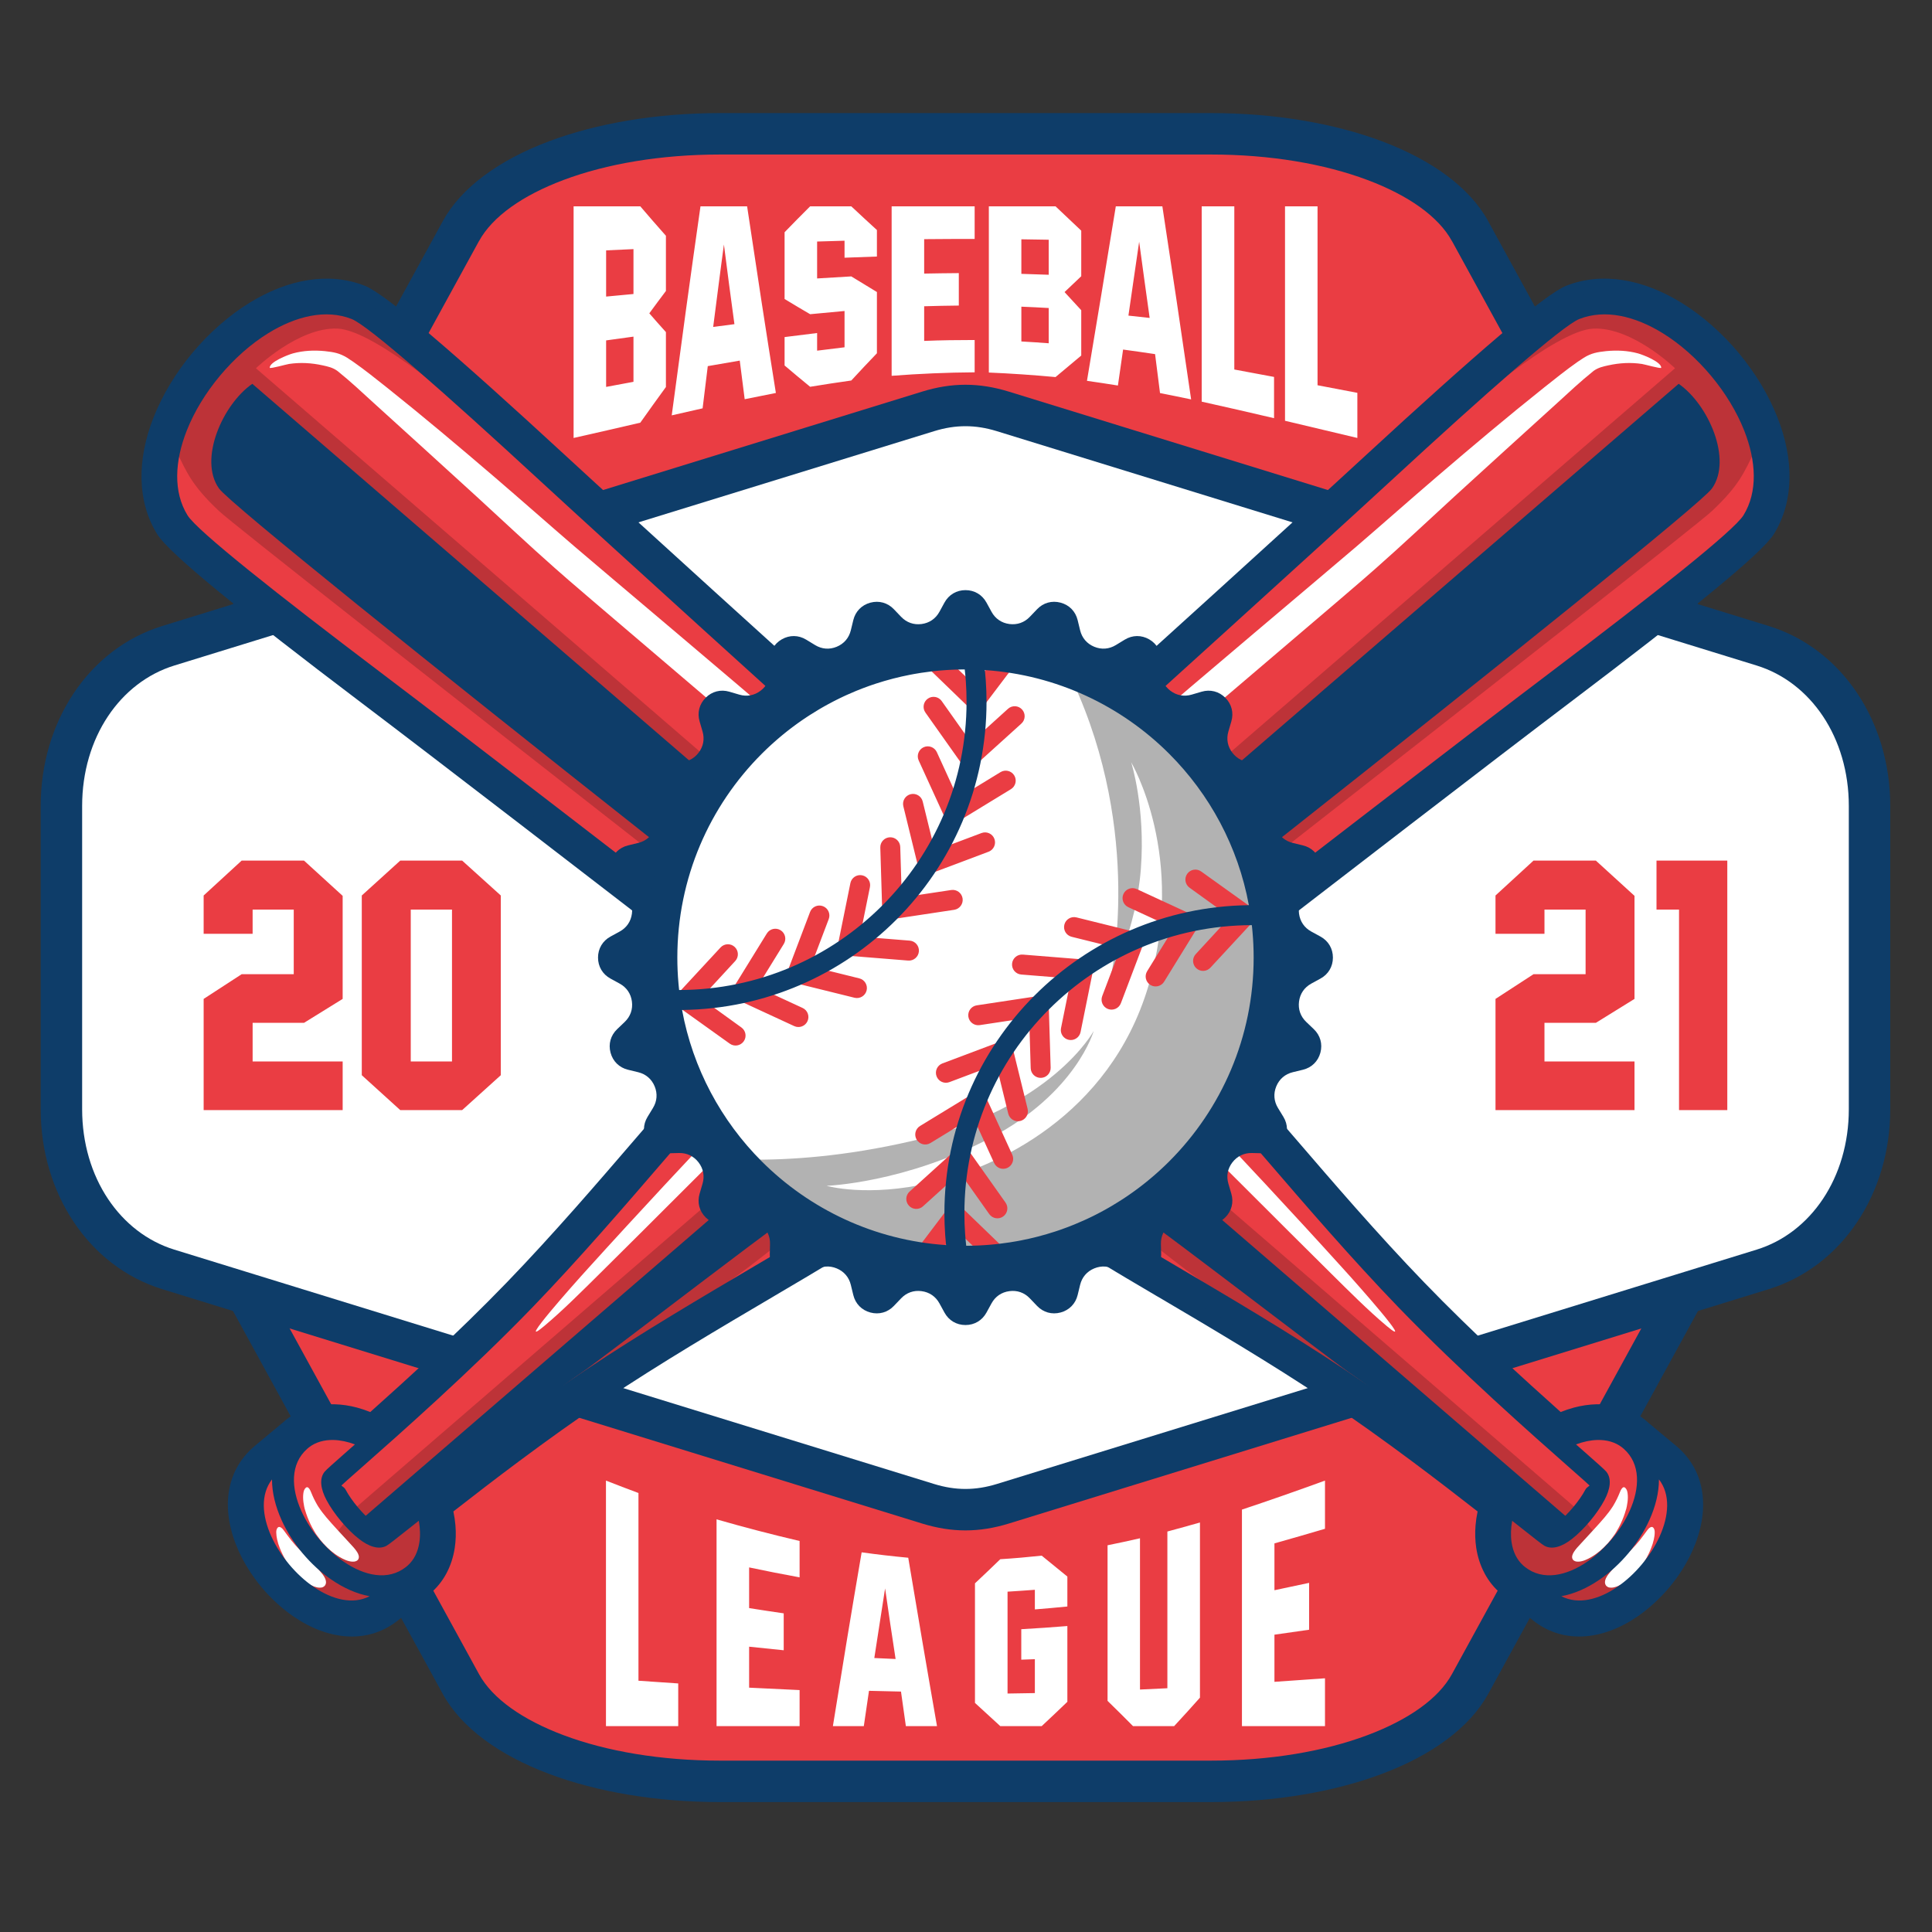 <?xml version="1.0" encoding="utf-8"?>
<!-- Generator: Adobe Illustrator 15.0.0, SVG Export Plug-In . SVG Version: 6.00 Build 0)  -->
<!DOCTYPE svg PUBLIC "-//W3C//DTD SVG 1.1//EN" "http://www.w3.org/Graphics/SVG/1.1/DTD/svg11.dtd">
<svg version="1.1" id="Layer_1" xmlns="http://www.w3.org/2000/svg" xmlns:xlink="http://www.w3.org/1999/xlink" x="0px" y="0px"
	 width="400px" height="400px" viewBox="0 0 400 400" enable-background="new 0 0 400 400" xml:space="preserve">
<rect x="0" y="0" width="400" height="400" fill="#333333" stroke="none"/>
<g>
	<g>
		<path fill-rule="evenodd" clip-rule="evenodd" fill="#EA3D43" d="M16.893,191.203l42.851-78.223l35.673-65.118
			c6.607-12.059,28.163-20.159,53.652-20.159h50.824h50.823c25.489,0,47.046,8.1,53.65,20.159l35.673,65.118l42.854,78.223
			c2.647,4.833,2.647,9.275,0,14.106l-42.854,78.224l-35.673,65.118c-6.604,12.059-28.161,20.159-53.65,20.159h-50.823h-50.824
			c-25.489,0-47.045-8.101-53.652-20.159l-35.673-65.118l-42.851-78.224C14.245,200.478,14.245,196.035,16.893,191.203z"/>
		<path fill-rule="evenodd" clip-rule="evenodd" fill="#0E3D69" d="M13.138,189.159L91.662,45.817V45.8
			c3.81-6.952,11.646-12.658,21.991-16.545c9.883-3.712,22.171-5.842,35.416-5.842h101.647c13.243,0,25.532,2.129,35.414,5.842
			c10.348,3.887,18.183,9.593,21.992,16.545v0.017l78.525,143.342c1.679,3.067,2.52,6.06,2.52,9.098c0,3.037-0.841,6.029-2.52,9.097
			l-78.525,143.343c-3.816,6.965-11.652,12.677-21.991,16.56c-9.881,3.716-22.171,5.843-35.415,5.843H149.069
			c-13.245,0-25.532-2.127-35.416-5.843c-10.338-3.883-18.174-9.595-21.991-16.56L13.138,207.354
			c-1.68-3.067-2.521-6.06-2.521-9.097C10.617,195.219,11.458,192.227,13.138,189.159L13.138,189.159z M63.499,115.024
			l-42.852,78.223c-0.967,1.763-1.45,3.413-1.45,5.01c0,1.597,0.484,3.245,1.45,5.009l78.524,143.339
			c2.789,5.094,9.036,9.464,17.499,12.643c8.919,3.351,20.155,5.272,32.399,5.272h101.647c12.244,0,23.479-1.922,32.398-5.272
			c8.464-3.179,14.71-7.549,17.499-12.643l78.524-143.339c0.966-1.764,1.45-3.412,1.45-5.009c0-1.597-0.484-3.247-1.45-5.01
			L300.621,49.919l-0.008,0.003c-2.797-5.106-9.044-9.482-17.5-12.658c-8.919-3.351-20.154-5.272-32.397-5.272H149.069
			c-12.244,0-23.479,1.921-32.398,5.272c-8.455,3.176-14.703,7.552-17.5,12.658l-0.007-0.003L63.499,115.024z"/>
		<path fill-rule="evenodd" clip-rule="evenodd" fill="#FFFFFF" d="M207.632,85.177l85.848,26.479l71.464,22.043
			c13.235,4.081,22.125,17.402,22.125,33.153v31.405v31.404c0,15.75-8.89,29.071-22.125,33.153l-71.464,22.043l-85.848,26.479
			c-5.304,1.638-10.177,1.638-15.479,0l-85.849-26.479L34.84,262.814c-13.234-4.082-22.123-17.403-22.123-33.153v-31.404v-31.405
			c0-15.751,8.889-29.072,22.123-33.153l71.464-22.043l85.849-26.479C197.455,83.541,202.328,83.541,207.632,85.177z"/>
		<path fill-rule="evenodd" clip-rule="evenodd" fill="#0E3D69" d="M208.889,81.088L366.2,129.61c7.587,2.34,13.91,7.3,18.321,13.91
			c4.345,6.512,6.836,14.607,6.836,23.333v62.809c0,8.725-2.491,16.821-6.836,23.331c-4.411,6.611-10.734,11.57-18.321,13.912
			l-157.312,48.521c-3.087,0.951-6.044,1.428-8.998,1.428c-2.952,0-5.91-0.477-8.996-1.428L33.584,266.904
			c-7.587-2.342-13.91-7.301-18.321-13.912c-4.345-6.51-6.836-14.606-6.836-23.331v-62.809c0-8.726,2.491-16.821,6.836-23.333
			c4.411-6.609,10.733-11.569,18.321-13.91l157.312-48.522c3.085-0.952,6.044-1.429,8.996-1.429
			C202.845,79.659,205.802,80.136,208.889,81.088L208.889,81.088z M292.223,115.745l-85.848-26.479
			c-2.216-0.684-4.348-1.026-6.484-1.026c-2.136,0-4.268,0.342-6.483,1.026L36.097,137.787c-5.647,1.741-10.388,5.485-13.729,10.491
			c-3.408,5.106-5.362,11.548-5.362,18.574v62.809c0,7.024,1.954,13.466,5.362,18.572c3.341,5.008,8.082,8.752,13.729,10.492
			l157.311,48.523c2.216,0.683,4.348,1.023,6.483,1.023c2.136,0,4.268-0.341,6.484-1.023l157.312-48.523
			c5.646-1.74,10.388-5.484,13.73-10.492c3.406-5.106,5.36-11.548,5.36-18.572v-62.809c0-7.026-1.954-13.467-5.36-18.574
			c-3.343-5.006-8.084-8.75-13.73-10.491L292.223,115.745z"/>
		<g>
			<path fill-rule="evenodd" clip-rule="evenodd" fill="#0E3D69" d="M322.223,140.282c11.45-8.662,21.635-16.555,28.902-22.531
				c6.209-5.102,10.291-8.76,11.188-10.216c1.558-2.523,2.3-5.38,2.373-8.386c0.083-3.387-0.678-6.989-2.081-10.56
				c-0.8-2.039-1.817-4.071-3.006-6.046c-1.218-2.021-2.606-3.965-4.127-5.785c-1.538-1.84-3.206-3.555-4.955-5.089
				c-1.731-1.521-3.556-2.884-5.428-4.039c-3.254-2.007-6.662-3.393-10.016-3.912c-2.969-0.459-5.912-0.232-8.684,0.856
				c-1.589,0.623-5.91,3.992-12.035,9.199c-7.241,6.155-16.807,14.769-27.301,24.445c-14.996,13.827-43.548,39.665-70.384,63.949
				l-14.834,13.425c-1.117,1.011-2.808,0.99-3.898-0.007l-14.944-13.525c-26.801-24.254-55.291-50.036-70.263-63.841
				c-10.495-9.677-20.059-18.291-27.301-24.445c-6.124-5.208-10.448-8.576-12.036-9.199c-2.771-1.089-5.715-1.315-8.682-0.856
				c-3.355,0.52-6.762,1.904-10.016,3.912c-1.874,1.156-3.698,2.519-5.43,4.04c-1.749,1.534-3.415,3.249-4.954,5.089
				c-1.52,1.819-2.911,3.765-4.126,5.785c-1.189,1.975-2.205,4.007-3.006,6.046c-1.402,3.57-2.165,7.172-2.08,10.561
				c0.072,3.006,0.815,5.861,2.372,8.384c0.898,1.456,4.979,5.114,11.188,10.217c7.268,5.975,17.453,13.869,28.902,22.532
				c16.559,12.525,47.025,36.026,75.625,58.085l10.013,7.724c1.27,0.979,1.503,2.803,0.524,4.07c-0.14,0.184-0.297,0.343-0.467,0.48
				c-2.215,2.031-4.338,3.993-6.356,5.877c-1.649,1.536-2.766,2.602-3.259,3.105c-2.175,2.233-4.76,5.09-7.649,8.367
				c-2.736,3.104-5.932,6.817-9.322,10.754c-3.924,4.562-8.142,9.458-13.287,15.269c-4.677,5.28-9.486,10.566-14.25,15.502
				c-5.038,5.218-10.55,10.552-15.833,15.497c-5.473,5.124-10.321,9.496-14.176,12.929c-0.915,0.813-2.199,0.944-3.231,0.431
				c-1.174-0.584-2.342-1.03-3.472-1.335h-0.01c-1.14-0.303-2.24-0.472-3.274-0.498c-1.255-0.034-2.458,0.125-3.567,0.485
				c-1.025,0.333-1.973,0.844-2.81,1.543c-1.015,0.822-2.017,1.694-3.027,2.526l0.006,0.007l-3.216,2.681
				c-2.027,1.696-3.099,3.802-3.423,6.083l-0.002,0.014c-0.388,2.754,0.254,5.827,1.605,8.83c0.491,1.093,1.069,2.159,1.713,3.179
				c0.653,1.035,1.395,2.048,2.207,3.019c0.83,0.993,1.696,1.903,2.579,2.713c0.873,0.801,1.82,1.557,2.821,2.243
				c2.722,1.867,5.635,3.048,8.409,3.148c2.311,0.086,4.579-0.595,6.608-2.29l3.62-3.033l0.167-0.131l2.028-1.704l-0.006-0.009
				l0.43-0.335c0.836-0.701,1.509-1.547,2.019-2.496c0.542-1.009,0.908-2.161,1.099-3.408c0.16-1.052,0.193-2.171,0.096-3.327
				c-0.1-1.215-0.331-2.449-0.687-3.669c-0.338-1.169,0.092-2.38,0.995-3.091l-0.004-0.004c4.155-3.263,9.374-7.303,15.239-11.671
				c5.731-4.265,11.934-8.725,18.054-12.818c11.479-7.68,24.133-15.137,35.174-21.643l0.127-0.075
				c8.647-5.096,16.291-9.604,21.692-13.253c0.889-0.601,3.082-2.226,6.313-4.664c3.452-2.605,7.774-5.902,12.738-9.704
				c1.079-0.824,2.554-0.774,3.571,0.034c4.946,3.789,9.242,7.066,12.691,9.67c3.229,2.438,5.424,4.063,6.313,4.664
				c5.417,3.66,13.09,8.185,21.772,13.3l0.198,0.116c5.577,3.286,11.552,6.809,17.241,10.269
				c5.953,3.623,11.988,7.409,17.781,11.286c6.119,4.091,12.321,8.552,18.053,12.818c5.865,4.368,11.083,8.408,15.24,11.671
				c1.014,0.799,1.354,2.134,0.935,3.284c-0.324,1.157-0.537,2.326-0.631,3.481c-0.096,1.157-0.064,2.273,0.098,3.327
				c0.19,1.253,0.554,2.404,1.092,3.408c0.515,0.947,1.188,1.793,2.026,2.492c0.984,0.86,2.03,1.696,3.031,2.539l0.005-0.006
				l3.201,2.681c2.027,1.693,4.297,2.376,6.606,2.29c2.772-0.101,5.686-1.281,8.408-3.148c1.001-0.687,1.946-1.44,2.821-2.241
				c0.883-0.812,1.749-1.722,2.58-2.715c0.812-0.971,1.552-1.983,2.204-3.016c0.646-1.02,1.223-2.087,1.715-3.182
				c1.353-3.003,1.994-6.076,1.602-8.83c-0.324-2.289-1.397-4.4-3.423-6.097l-3.2-2.677l-2.537-2.097
				c-0.09-0.073-0.173-0.152-0.249-0.231l-0.249-0.211c-0.838-0.697-1.786-1.208-2.811-1.541c-1.108-0.36-2.311-0.52-3.567-0.485
				c-1.032,0.026-2.135,0.195-3.273,0.498l-0.111,0.03c-1.102,0.301-2.231,0.738-3.371,1.308c-1.134,0.564-2.46,0.317-3.322-0.514
				c-3.84-3.419-8.653-7.764-14.085-12.849c-5.282-4.945-10.796-10.279-15.835-15.497c-4.763-4.936-9.571-10.222-14.248-15.502
				c-5.152-5.815-9.362-10.707-13.289-15.269l-0.026-0.029c-6.667-7.743-12.562-14.591-16.945-19.092
				c-0.491-0.504-1.607-1.566-3.259-3.105c-2.056-1.92-4.234-3.932-6.48-5.99c-1.18-1.082-1.264-2.916-0.183-4.096
				c0.114-0.125,0.237-0.238,0.368-0.339l9.983-7.705C275.18,176.322,305.662,152.812,322.223,140.282L322.223,140.282z
				 M354.81,122.234c-7.496,6.163-17.718,14.09-29.083,22.688c-17.265,13.062-47.36,36.278-75.604,58.062l-7.262,5.6
				c1.746,1.608,3.088,2.847,3.982,3.681c1.696,1.582,2.88,2.711,3.465,3.31c4.684,4.811,10.555,11.629,17.193,19.341l0.028,0.032
				c4.402,5.115,9.129,10.605,13.22,15.223c4.564,5.153,9.305,10.361,14.091,15.317c5.104,5.289,10.507,10.52,15.605,15.296
				c4.368,4.087,8.815,8.109,12.68,11.561c0.864-0.35,1.741-0.644,2.621-0.884l0.129-0.039c1.542-0.41,3.1-0.642,4.64-0.683
				c1.918-0.049,3.771,0.197,5.5,0.76c1.724,0.559,3.322,1.426,4.743,2.612c0.124,0.125,0.331,0.301,0.478,0.414
				c0.427,0.354-0.309-0.249,2.537,2.121l3.222,2.679c3.221,2.691,4.929,6.066,5.449,9.734c0.555,3.902-0.273,8.081-2.058,12.039
				c-0.59,1.312-1.297,2.615-2.101,3.888c-0.812,1.281-1.706,2.509-2.661,3.651c-0.937,1.122-1.987,2.217-3.126,3.263
				c-1.121,1.028-2.281,1.957-3.456,2.763c-3.572,2.453-7.534,4.005-11.48,4.15c-3.702,0.138-7.326-0.941-10.544-3.631l-3.199-2.684
				c0.021-0.023-2.337-1.983-3.037-2.533c-1.418-1.187-2.555-2.605-3.409-4.198v-0.013c-0.871-1.623-1.447-3.402-1.733-5.285
				c-0.229-1.493-0.275-3.062-0.143-4.666c0.076-0.938,0.219-1.897,0.425-2.874c-4-3.125-8.706-6.757-13.627-10.421
				c-5.678-4.227-11.807-8.636-17.824-12.66c-5.639-3.773-11.624-7.525-17.578-11.148c-6.107-3.716-11.828-7.088-17.159-10.23
				l-0.2-0.109c-8.878-5.24-16.729-9.87-22.08-13.482c-0.943-0.635-3.222-2.324-6.563-4.847c-2.761-2.086-6.503-4.938-10.995-8.378
				c-4.492,3.441-8.229,6.287-10.997,8.378c-3.341,2.522-5.621,4.212-6.564,4.849c-5.333,3.603-13.155,8.213-22.003,13.427
				l-0.146,0.09c-10.949,6.448-23.495,13.843-34.868,21.452c-6.018,4.024-12.147,8.434-17.824,12.66
				c-4.921,3.664-9.627,7.296-13.627,10.421c0.205,0.975,0.349,1.937,0.426,2.872c0.132,1.604,0.085,3.172-0.142,4.668
				c-0.29,1.892-0.866,3.678-1.735,5.298c-0.856,1.595-1.99,3.012-3.409,4.198c-0.113,0.075-0.229,0.188-0.334,0.277l-0.254,0.195
				l-0.005-0.004l-1.85,1.556l-0.173,0.159l-3.621,3.033c-3.218,2.689-6.842,3.769-10.544,3.631
				c-3.946-0.146-7.908-1.697-11.48-4.153c-1.176-0.805-2.334-1.734-3.457-2.762c-1.138-1.044-2.188-2.139-3.125-3.261
				c-0.957-1.143-1.85-2.37-2.662-3.655c-0.803-1.269-1.51-2.574-2.1-3.886c-1.783-3.958-2.612-8.135-2.058-12.037
				c0.525-3.671,2.233-7.047,5.449-9.734l3.215-2.683h0.01c2.726-2.27,2.046-1.711,2.509-2.093l0.502-0.438
				c1.421-1.187,3.021-2.054,4.744-2.612c1.728-0.562,3.583-0.809,5.5-0.76c1.542,0.041,3.1,0.272,4.64,0.683
				c0.922,0.249,1.842,0.556,2.75,0.923c3.866-3.451,8.311-7.472,12.681-11.561c5.098-4.776,10.5-10.007,15.605-15.296
				c4.787-4.956,9.525-10.164,14.091-15.317c4.094-4.623,8.816-10.105,13.218-15.223c3.274-3.802,6.358-7.384,9.368-10.8
				c2.858-3.245,5.49-6.144,7.855-8.573c0.584-0.6,1.768-1.728,3.463-3.31c0.893-0.834,2.239-2.077,3.984-3.681l-7.29-5.622
				c-28.236-21.779-58.32-44.982-75.578-58.039c-11.366-8.599-21.588-16.527-29.084-22.69c-6.673-5.485-11.183-9.616-12.439-11.65
				c-2.126-3.445-3.137-7.29-3.237-11.297c-0.103-4.203,0.801-8.567,2.469-12.812c0.929-2.367,2.09-4.696,3.438-6.933
				c1.363-2.265,2.93-4.455,4.649-6.513c1.701-2.034,3.58-3.962,5.591-5.727c1.962-1.723,4.045-3.276,6.203-4.607
				c3.893-2.401,8.029-4.067,12.179-4.709c3.967-0.614,7.925-0.302,11.684,1.175c2.229,0.875,7.094,4.582,13.675,10.176
				c7.322,6.223,16.945,14.889,27.482,24.605c16.081,14.828,43.976,40.072,70.218,63.818l13.008,11.772l12.889-11.663
				c26.276-23.78,54.232-49.079,70.336-63.929c10.537-9.716,20.163-18.381,27.485-24.605c6.581-5.594,11.443-9.301,13.673-10.176
				c3.758-1.478,7.719-1.789,11.686-1.175c4.147,0.642,8.285,2.309,12.177,4.709c2.157,1.331,4.24,2.884,6.203,4.607
				c2.01,1.764,3.89,3.692,5.592,5.727c1.718,2.058,3.285,4.248,4.649,6.513c1.346,2.236,2.508,4.564,3.438,6.934
				c1.669,4.244,2.571,8.608,2.468,12.811c-0.099,4.007-1.11,7.851-3.237,11.297C365.995,112.618,361.485,116.748,354.81,122.234z"
				/>
			<g>
				<g>
					<path fill-rule="evenodd" clip-rule="evenodd" fill="#EA3D43" d="M85.275,74.935c7.044,6.046,16.427,14.519,26.759,24.046
						c13.809,12.733,58.568,51.816,72.413,65.028c19.947,19.035,57.166,52.448,60.958,56.341c4.452,4.572,10.3,11.364,16.914,19.047
						l0.036,0.041c8.366,9.72,17.953,20.855,27.558,30.804c6.394,6.622,13.408,13.302,19.743,19.134
						c6.358,5.852,12.011,10.838,15.688,14.081c1.231,1.084,2.23,1.964,2.922,2.58c0.729,0.646,1.159,1.039,1.229,1.127
						c0.322,0.412,0.211,0.668-0.146,0.946c-0.042,0.032-0.089,0.064-0.145,0.102c-0.137,0.092-0.354,0.238-0.507,0.525
						c-0.291,0.55-0.662,1.148-1.09,1.765c-0.441,0.636-0.926,1.271-1.432,1.876c-0.507,0.605-1.045,1.195-1.593,1.743
						c-0.529,0.528-1.052,1-1.543,1.384c-0.256,0.2-0.36,0.44-0.429,0.593l-0.074,0.159c-0.211,0.401-0.441,0.556-0.903,0.311
						c-0.101-0.051-0.563-0.405-1.328-1.009c-0.729-0.57-1.772-1.396-3.057-2.414c-3.845-3.046-9.754-7.728-16.64-12.945
						c-6.863-5.201-14.68-10.92-22.331-16.039c-11.49-7.687-24.145-15.144-35.191-21.651l-0.043-0.025
						c-8.739-5.151-16.467-9.704-21.759-13.28c-4.502-3.04-43.985-33.743-66.253-50.001c-15.458-11.282-61.859-48.403-76.84-59.736
						c-11.208-8.479-21.21-16.211-28.409-22.071c-6.313-5.141-10.482-8.859-11.438-10.408c-1.502-2.436-2.193-5.218-2.222-8.167
						c-0.031-3.16,0.7-6.515,2.006-9.84c0.786-2.001,1.78-3.984,2.941-5.904c1.185-1.958,2.546-3.857,4.044-5.648
						c1.498-1.792,3.126-3.469,4.842-4.981c1.684-1.484,3.459-2.813,5.29-3.942c3.04-1.875,6.212-3.19,9.327-3.719
						c2.908-0.496,5.769-0.308,8.432,0.738C74.699,66.189,79.097,69.633,85.275,74.935L85.275,74.935z M333.925,324.131
						c-0.976,0.896-2.007,1.72-3.075,2.453c-1.254,0.859-2.552,1.591-3.866,2.16c-1.258,0.545-2.542,0.948-3.824,1.178
						c-0.307,0.057-0.511,0.348-0.455,0.655c0.034,0.19,0.163,0.343,0.33,0.416c1.772,0.91,3.726,1.118,5.717,0.788
						c2.157-0.36,4.361-1.354,6.424-2.771c0.93-0.638,1.837-1.365,2.702-2.163c0.883-0.81,1.716-1.688,2.487-2.608
						c0.771-0.923,1.484-1.897,2.126-2.908c0.632-0.996,1.187-2.018,1.65-3.044c1.028-2.284,1.616-4.628,1.589-6.815
						c-0.029-2.03-0.586-3.928-1.814-5.516c-0.189-0.245-0.543-0.292-0.787-0.102c-0.146,0.107-0.219,0.277-0.222,0.444
						c0.001,1.304-0.166,2.636-0.479,3.974c-0.328,1.395-0.816,2.801-1.441,4.186c-0.532,1.183-1.161,2.344-1.868,3.464
						c-0.715,1.132-1.518,2.229-2.393,3.276C335.852,322.24,334.912,323.228,333.925,324.131L333.925,324.131z M322.22,319.733
						c-0.786,0.197-1.526,0.16-2.169-0.179c-0.421-0.223-2.145-1.586-4.893-3.767l-1.727-1.363c-0.243-0.195-0.598-0.157-0.79,0.088
						c-0.061,0.075-0.097,0.159-0.113,0.249c-0.15,0.817-0.235,1.625-0.257,2.413c-0.021,0.794,0.023,1.554,0.134,2.277l0.009,0.043
						c0.159,1.015,0.45,1.962,0.879,2.81c0.426,0.844,0.987,1.595,1.687,2.226l0.404,0.337c1.866,1.475,4.018,2.001,6.249,1.81
						c2.436-0.206,4.961-1.269,7.305-2.881c0.93-0.638,1.837-1.365,2.704-2.163c0.882-0.81,1.715-1.688,2.486-2.608
						c0.771-0.923,1.483-1.897,2.126-2.908c0.632-0.996,1.187-2.016,1.65-3.044c1.168-2.595,1.768-5.27,1.54-7.701
						c-0.208-2.23-1.107-4.252-2.891-5.83l-0.404-0.337c-0.744-0.577-1.583-0.996-2.489-1.265c-0.924-0.276-1.922-0.395-2.966-0.367
						c-0.735,0.02-1.492,0.11-2.263,0.271c-0.771,0.159-1.551,0.387-2.329,0.679c-0.29,0.111-0.438,0.434-0.33,0.726
						c0.037,0.099,0.098,0.178,0.172,0.238c0.527,0.466,1.119,1.041,1.661,1.466c2.616,2.306,4.255,3.752,4.549,4.126
						c0.448,0.573,0.615,1.292,0.559,2.104c-0.067,0.948-0.437,2.021-1.029,3.138c-0.355,0.674-0.786,1.374-1.266,2.071
						c-0.493,0.715-1.052,1.447-1.646,2.157c-0.594,0.713-1.216,1.391-1.832,2.003c-0.602,0.597-1.214,1.144-1.812,1.612
						C324.134,318.943,323.143,319.497,322.22,319.733z"/>
					<path fill-rule="evenodd" clip-rule="evenodd" fill="#BD3338" d="M85.275,74.935c3.687,3.165,8.016,6.995,12.786,11.293
						c-0.641-0.569-20.115-17.867-28.185-18.197c-8.072-0.33-16.887,8.213-16.887,8.213l273.286,236.013l-0.099,0.12
						c-0.507,0.605-1.045,1.195-1.593,1.743c-0.529,0.528-1.052,1-1.543,1.384c-0.256,0.2-0.36,0.44-0.429,0.593l-0.074,0.159
						c-0.211,0.401-0.441,0.556-0.903,0.311c-0.101-0.051-0.563-0.405-1.328-1.009c-0.729-0.57-1.772-1.396-3.057-2.414
						c-1.271-1.009-2.769-2.194-4.451-3.519l-30.482-25.776l1.692,4.229c-1.91-1.331-3.824-2.645-5.729-3.918
						c-7.787-5.207-16.108-10.312-24.101-15.085c-6.275-4.501-5.875-3.843-18.071-13.536
						c-12.194-9.691-185.091-144.39-190.786-149.754c-5.693-5.365-6.666-8.085-8.651-12.037c0.341-1.579,0.834-3.177,1.459-4.768
						l0.017-0.042l0.002-0.005l0.01-0.024l0.008-0.023l0.01-0.024l0.005-0.016l0.004-0.008l0.01-0.024l0.009-0.024l0.009-0.023
						l0.006-0.014l0.004-0.01l0.01-0.024l0.009-0.024l0.011-0.023l0.004-0.011l0.005-0.013l0.009-0.024l0.011-0.024l0.009-0.024
						l0.003-0.008l0.005-0.016l0.011-0.023l0.01-0.023l0.009-0.024l0.002-0.006l0.008-0.018l0.009-0.024l0.009-0.023l0.01-0.025
						l0.002-0.002l0.009-0.021l0.01-0.023L38.4,88.31l0.01-0.024v0l0.01-0.023l0.01-0.024l0.01-0.024l0.01-0.022v-0.002l0.01-0.023
						l0.009-0.023l0.01-0.025l0.01-0.02l0.001-0.004l0.01-0.024l0.01-0.024l0.01-0.024l0.007-0.016L38.531,88l0.01-0.023l0.01-0.024
						l0.011-0.024l0.005-0.014l0.004-0.01l0.011-0.023l0.01-0.023l0.01-0.024l0.005-0.011l0.005-0.012l0.011-0.024l0.01-0.023
						l0.011-0.023l0.002-0.009l0.006-0.016l0.01-0.023l0.011-0.024l0.01-0.023l0.003-0.006l0.007-0.017l0.01-0.024l0.011-0.024
						l0.01-0.024l0.001-0.002l0.01-0.021l0.01-0.023l0.01-0.024l0.01-0.023c0.662-1.481,1.433-2.945,2.299-4.376
						c1.185-1.958,2.546-3.857,4.044-5.648c1.498-1.792,3.126-3.469,4.842-4.981c1.684-1.484,3.459-2.813,5.29-3.942
						c3.04-1.875,6.212-3.19,9.327-3.719c2.908-0.496,5.769-0.308,8.432,0.738C74.699,66.189,79.097,69.633,85.275,74.935
						L85.275,74.935z M340.896,323.582c-1.582-0.49-3.185-1.089-4.662-1.812c-0.732,0.833-1.506,1.625-2.31,2.361
						c-0.976,0.896-2.007,1.72-3.075,2.453c-1.254,0.859-2.552,1.591-3.866,2.16c-1.258,0.545-2.542,0.948-3.824,1.178
						c-0.307,0.057-0.511,0.348-0.455,0.655c0.034,0.19,0.163,0.343,0.33,0.416c1.772,0.91,3.726,1.118,5.717,0.788
						c2.157-0.36,4.361-1.354,6.424-2.771c0.93-0.638,1.837-1.365,2.702-2.163c0.883-0.81,1.716-1.688,2.487-2.608
						C340.544,324.021,340.723,323.803,340.896,323.582L340.896,323.582z M333.261,320.014c-2.456-1.728-4.006-3.612-4.911-4.971
						c-0.463,0.53-0.938,1.039-1.409,1.507c-0.602,0.597-1.214,1.144-1.812,1.612c-0.995,0.781-1.986,1.335-2.909,1.571
						c-0.786,0.197-1.526,0.16-2.169-0.179c-0.421-0.223-2.145-1.586-4.893-3.767l-1.727-1.363c-0.243-0.195-0.598-0.157-0.79,0.088
						c-0.061,0.075-0.097,0.159-0.113,0.249c-0.15,0.817-0.235,1.625-0.257,2.413c-0.021,0.794,0.023,1.554,0.134,2.277l0.009,0.043
						c0.159,1.015,0.45,1.962,0.879,2.81c0.426,0.844,0.987,1.595,1.687,2.226l0.404,0.337c1.866,1.475,4.018,2.001,6.249,1.81
						c2.436-0.206,4.961-1.269,7.305-2.881c0.93-0.638,1.837-1.365,2.704-2.163C332.202,321.119,332.743,320.576,333.261,320.014z"
						/>
					<path fill-rule="evenodd" clip-rule="evenodd" fill="#0E3D69" d="M324.502,314.199c-0.503,0.498-0.996,0.938-1.462,1.305
						c-0.256,0.2-0.36,0.44-0.429,0.593l-0.074,0.159c-0.211,0.401-0.441,0.556-0.903,0.311c-0.101-0.051-0.563-0.405-1.328-1.009
						c-0.729-0.57-1.772-1.396-3.057-2.414c-3.845-3.046-9.754-7.728-16.64-12.945c-4.104-3.11-8.55-6.405-13.096-9.646
						c-3.632-2.969-3.62-3.27-8.343-6.504s-44.949-34.457-54.049-40.217c-9.1-5.757-175.469-136.658-179.77-142.687
						c-4.303-6.028,0.771-17.451,6.886-21.681L324.502,314.199z"/>
					<path fill-rule="evenodd" clip-rule="evenodd" fill="#FFFFFF" d="M172.873,159.5c-3.995-3.599-8.029-7.157-12.026-10.754
						c-4.147-3.731-37.714-31.998-41.941-35.636c-5.536-4.763-11.006-9.608-16.553-14.367c-7.336-6.286-14.66-12.458-22.217-18.482
						c-2.32-1.836-4.572-3.659-7.001-5.357c-0.4-0.276-0.85-0.544-1.237-0.823c-1.599-0.986-2.802-1.179-4.623-1.383
						c-2.233-0.217-4.461-0.121-6.633,0.471c-1.027,0.287-4.907,1.786-4.791,2.996c0.284,0.166,3.34-0.707,3.978-0.811
						c2.338-0.353,4.655-0.221,6.963,0.286c1.106,0.247,2.044,0.444,2.989,1.101c0.034,0.024,0.128,0.105,0.155,0.119
						c2.607,2.088,5.016,4.356,7.48,6.607c7.106,6.454,14.221,12.898,21.305,19.38c5.361,4.909,10.72,9.973,16.164,14.772
						c4.147,3.768,37.625,32.043,41.784,35.796c3.909,3.589,7.903,7.121,11.854,10.667c20.271,18.196,40.675,36.24,61.024,54.349
						c3.89,3.461,7.664,7.029,11.361,10.692c6.072,6.021,12.125,12.062,18.178,18.104c5.505,5.492,10.998,10.998,16.53,16.463
						c3.644,3.6,7.581,7.566,11.487,10.844c6.564,5.504-7.493-10.178-7.537-10.229c-0.534-0.591-1.067-1.183-1.603-1.775
						c-5.246-5.8-10.546-11.553-15.869-17.281c-5.978-6.438-12.001-12.829-18.062-19.189c-3.643-3.824-7.398-7.558-11.241-11.18
						C212.963,196.264,193.081,177.705,172.873,159.5L172.873,159.5z M329.829,316.837l-0.23,0.249
						c-0.771,0.84-1.541,1.675-2.311,2.512c-0.509,0.556-1.038,1.091-1.438,1.732c-0.143,0.228-0.247,0.432-0.316,0.693
						c-0.063,0.244-0.074,0.48,0.028,0.719c0.092,0.211,0.241,0.35,0.446,0.444c0.275,0.129,0.532,0.152,0.83,0.138
						c0.94-0.05,1.83-0.492,2.629-0.955c1.257-0.73,2.396-1.711,3.362-2.793c0.5-0.566,0.925-1.111,1.355-1.73
						c0.137-0.117,0.845-1.371,0.972-1.609c0.504-0.94,0.928-1.928,1.262-2.942c0.056-0.175,0.108-0.346,0.157-0.522
						c0.165-0.371,0.34-1.386,0.391-1.817c0.072-0.597,0.095-1.211,0.008-1.81c-0.06-0.408-0.154-0.771-0.45-1.073
						c-0.093-0.097-0.214-0.17-0.352-0.161h-0.001c-0.138,0.02-0.249,0.111-0.335,0.215c-0.226,0.271-0.328,0.511-0.457,0.826
						l-0.036,0.09c-0.175,0.428-0.355,0.853-0.559,1.265c-0.232,0.475-0.479,0.927-0.748,1.385
						c-0.009,0.029-0.128,0.204-0.153,0.244c-0.501,0.781-1.076,1.52-1.673,2.23c-0.368,0.436-0.738,0.858-1.12,1.281
						C330.675,315.914,330.253,316.376,329.829,316.837L329.829,316.837z M335.72,322.895c0.268-0.276,0.537-0.552,0.808-0.826
						c0.427-0.427,0.857-0.853,1.281-1.283c0.562-0.578,1.111-1.17,1.612-1.799c0.312-0.394,0.613-0.792,0.913-1.196
						c0.247-0.33,0.484-0.672,0.734-0.998c0.188-0.247,0.337-0.416,0.613-0.57c0.115-0.067,0.244-0.107,0.376-0.082
						c0.129,0.028,0.229,0.114,0.301,0.219c0.205,0.308,0.233,0.595,0.23,0.951c-0.004,0.477-0.078,0.951-0.181,1.417
						c-0.133,0.615-0.33,1.219-0.565,1.805c-0.338,0.848-0.732,1.675-1.191,2.465c-0.352,0.596-0.704,1.131-1.123,1.683
						c-0.282,0.36-0.569,0.695-0.882,1.03c-0.828,0.882-1.796,1.679-2.858,2.262c-0.679,0.374-1.408,0.729-2.197,0.736
						c-0.269,0.005-0.484-0.025-0.726-0.147c-0.195-0.102-0.337-0.236-0.441-0.432h-0.001c-0.115-0.222-0.146-0.446-0.124-0.691
						c0.022-0.244,0.085-0.438,0.187-0.659c0.271-0.594,0.684-1.064,1.104-1.558C334.269,324.419,334.986,323.648,335.72,322.895z"
						/>
					<path fill-rule="evenodd" clip-rule="evenodd" fill="#0E3D69" d="M319.787,320.053c-0.461-0.245-2.206-1.627-4.991-3.834
						l-1.715-1.356c-0.289,1.584-0.332,3.108-0.119,4.501c0.293,1.915,1.085,3.568,2.395,4.748l0.376,0.313
						c3.691,2.915,8.584,1.861,12.888-1.095c1.83-1.253,3.562-2.858,5.074-4.666c1.512-1.812,2.783-3.799,3.696-5.823
						c2.144-4.761,2.314-9.761-1.208-12.879l-0.377-0.313c-1.394-1.08-3.162-1.564-5.097-1.516c-1.407,0.039-2.899,0.35-4.41,0.917
						l1.642,1.446c2.665,2.351,4.334,3.821,4.656,4.233c1.127,1.438,0.787,3.582-0.414,5.853c-0.737,1.392-1.803,2.924-2.977,4.328
						c-1.174,1.403-2.491,2.726-3.729,3.696C323.453,320.192,321.403,320.907,319.787,320.053L319.787,320.053z M317.6,312.703
						c-7.708-6.106-23.69-18.765-39.008-29.012c-11.513-7.701-24.187-15.167-35.245-21.686c-8.74-5.151-16.467-9.704-21.747-13.27
						c-7.615-5.144-106.572-82.109-143.067-109.719c-20.994-15.883-37.733-29.123-39.71-32.328
						c-3.006-4.874-2.634-11.236-0.171-17.503c1.558-3.962,3.96-7.885,6.896-11.397c2.937-3.512,6.372-6.572,9.995-8.808
						c5.73-3.535,11.926-5.03,17.255-2.935c3.505,1.377,19.503,15.503,38.855,33.349C145.298,130.417,238.589,214.159,245,220.741
						c4.447,4.565,10.298,11.363,16.918,19.051c8.374,9.729,17.972,20.876,27.59,30.841c12.801,13.258,28.092,26.74,35.466,33.246
						c2.446,2.155,3.979,3.51,4.078,3.634c0.146,0.185-0.467,0.23-0.852,0.96c-0.579,1.093-1.46,2.348-2.458,3.542
						c-0.997,1.193-2.078,2.283-3.05,3.048c-0.648,0.509-0.588,1.118-0.793,1.009C321.758,315.996,320.155,314.728,317.6,312.703
						L317.6,312.703z M309.196,311.8c-8.452-6.631-20.973-16.245-33.111-24.365c-11.433-7.647-24.036-15.074-35.034-21.555
						c-8.799-5.186-16.578-9.771-21.973-13.413c-7.636-5.158-106.705-82.203-143.267-109.864
						c-21.363-16.161-38.497-29.797-40.808-33.543c-3.835-6.216-3.486-14.008-0.53-21.527c1.747-4.447,4.397-8.795,7.61-12.639
						s7.022-7.222,11.089-9.731c6.875-4.242,14.481-5.967,21.279-3.295c4.097,1.61,20.555,16.055,40.248,34.214
						C148.405,127.16,241.795,210.998,248.226,217.6c4.541,4.662,10.433,11.508,17.097,19.247
						c8.328,9.674,17.873,20.761,27.424,30.656c10.145,10.507,21.825,21.125,29.851,28.267c2.669-1.331,5.409-2.062,7.986-2.131
						c3.124-0.084,6.015,0.783,8.311,2.702c0.168,0.14,0.33,0.281,0.487,0.427c0.967,0.801,2.774,2.301,5.747,4.787
						c5.559,4.645,5.578,11.752,2.607,18.348c-1.091,2.424-2.584,4.768-4.341,6.869c-1.756,2.102-3.8,3.985-5.99,5.49
						c-5.963,4.094-12.964,5.332-18.521,0.688c-2.974-2.486-4.771-3.997-5.729-4.809c-0.171-0.129-0.339-0.264-0.508-0.403
						c-2.296-1.919-3.658-4.61-4.131-7.699C308.126,317.487,308.36,314.663,309.196,311.8L309.196,311.8z M343.628,318.055
						c-0.913,2.023-2.186,4.012-3.696,5.821c-1.513,1.81-3.244,3.415-5.075,4.668c-3.82,2.623-8.103,3.748-11.599,1.933
						c2.697-0.483,5.396-1.703,7.91-3.429c2.19-1.505,4.233-3.389,5.99-5.49s3.249-4.445,4.34-6.869
						c1.253-2.779,1.973-5.651,1.972-8.393C345.878,309.415,345.53,313.83,343.628,318.055z"/>
				</g>
				<g>
					<path fill-rule="evenodd" clip-rule="evenodd" fill="#EA3D43" d="M314.511,74.935c-7.045,6.046-16.427,14.519-26.76,24.046
						c-13.81,12.733-58.566,51.816-72.413,65.028c-19.947,19.035-57.166,52.448-60.956,56.341
						c-4.455,4.572-10.301,11.364-16.916,19.047l-0.035,0.041c-8.367,9.72-17.955,20.855-27.558,30.804
						c-6.395,6.622-13.408,13.302-19.744,19.134c-6.355,5.852-12.01,10.838-15.688,14.081c-1.23,1.084-2.229,1.964-2.921,2.58
						c-0.729,0.646-1.16,1.039-1.228,1.127c-0.323,0.412-0.211,0.668,0.146,0.946c0.042,0.032,0.09,0.064,0.144,0.102
						c0.139,0.092,0.354,0.238,0.507,0.525c0.292,0.55,0.663,1.148,1.089,1.765c0.442,0.636,0.928,1.271,1.433,1.876
						c0.505,0.605,1.045,1.195,1.592,1.743c0.531,0.528,1.053,1,1.542,1.384c0.257,0.2,0.362,0.44,0.429,0.593l0.073,0.159
						c0.211,0.401,0.442,0.556,0.904,0.311c0.101-0.051,0.564-0.405,1.329-1.009c0.728-0.57,1.773-1.396,3.057-2.414
						c3.845-3.046,9.754-7.728,16.641-12.945c6.863-5.201,14.68-10.92,22.331-16.039c11.489-7.687,24.144-15.144,35.189-21.651
						l0.044-0.025c8.74-5.151,16.466-9.704,21.76-13.28c4.501-3.04,43.984-33.743,66.252-50.001
						c15.459-11.282,61.86-48.403,76.841-59.736c11.207-8.479,21.21-16.211,28.409-22.071c6.313-5.141,10.481-8.859,11.437-10.408
						c1.502-2.436,2.194-5.218,2.223-8.167c0.031-3.16-0.699-6.515-2.006-9.84c-0.787-2.001-1.779-3.984-2.942-5.904
						c-1.184-1.958-2.544-3.857-4.044-5.648c-1.497-1.792-3.124-3.469-4.841-4.981c-1.682-1.484-3.459-2.813-5.289-3.942
						c-3.039-1.875-6.212-3.19-9.328-3.719c-2.907-0.496-5.768-0.308-8.432,0.738C325.087,66.189,320.688,69.633,314.511,74.935
						L314.511,74.935z M65.859,324.131c0.977,0.896,2.009,1.72,3.077,2.453c1.253,0.859,2.551,1.591,3.866,2.16
						c1.258,0.545,2.541,0.948,3.825,1.178c0.306,0.057,0.509,0.348,0.455,0.655c-0.035,0.19-0.164,0.343-0.332,0.416
						c-1.772,0.91-3.725,1.118-5.716,0.788c-2.157-0.36-4.361-1.354-6.424-2.771c-0.929-0.638-1.836-1.365-2.704-2.163
						c-0.88-0.81-1.715-1.688-2.485-2.608c-0.771-0.923-1.485-1.897-2.127-2.908c-0.633-0.996-1.188-2.018-1.65-3.044
						c-1.028-2.284-1.617-4.628-1.587-6.815c0.026-2.03,0.584-3.928,1.812-5.516c0.189-0.245,0.542-0.292,0.788-0.102
						c0.143,0.107,0.218,0.277,0.22,0.444c-0.001,1.304,0.167,2.636,0.481,3.974c0.327,1.395,0.816,2.801,1.442,4.186
						c0.532,1.183,1.16,2.344,1.867,3.464c0.715,1.132,1.518,2.229,2.393,3.276C63.934,322.24,64.874,323.228,65.859,324.131
						L65.859,324.131z M77.565,319.733c0.787,0.197,1.526,0.16,2.168-0.179c0.42-0.223,2.144-1.586,4.893-3.767l1.727-1.363
						c0.242-0.195,0.596-0.157,0.791,0.088c0.059,0.075,0.097,0.159,0.114,0.249c0.148,0.817,0.234,1.625,0.255,2.413
						c0.021,0.794-0.023,1.554-0.134,2.277l-0.007,0.043c-0.16,1.015-0.453,1.962-0.88,2.81c-0.426,0.844-0.987,1.595-1.688,2.226
						l-0.402,0.337c-1.868,1.475-4.019,2.001-6.25,1.81c-2.435-0.206-4.96-1.269-7.306-2.881c-0.929-0.638-1.835-1.365-2.703-2.163
						c-0.882-0.81-1.715-1.688-2.486-2.608c-0.771-0.923-1.485-1.897-2.127-2.908c-0.631-0.996-1.187-2.016-1.651-3.044
						c-1.167-2.595-1.768-5.27-1.54-7.701c0.21-2.23,1.108-4.252,2.891-5.83l0.404-0.337c0.744-0.577,1.583-0.996,2.489-1.265
						c0.923-0.276,1.923-0.395,2.968-0.367c0.734,0.02,1.49,0.11,2.262,0.271c0.77,0.159,1.55,0.387,2.329,0.679
						c0.291,0.111,0.438,0.434,0.33,0.726c-0.037,0.099-0.098,0.178-0.172,0.238c-0.525,0.466-1.117,1.041-1.659,1.466
						c-2.617,2.306-4.256,3.752-4.55,4.126c-0.448,0.573-0.617,1.292-0.559,2.104c0.068,0.948,0.438,2.021,1.029,3.138
						c0.355,0.674,0.786,1.374,1.266,2.071c0.493,0.715,1.051,1.447,1.645,2.157c0.594,0.713,1.216,1.391,1.833,2.003
						c0.602,0.597,1.214,1.144,1.812,1.612C75.651,318.943,76.644,319.497,77.565,319.733z"/>
					<path fill-rule="evenodd" clip-rule="evenodd" fill="#BD3338" d="M314.511,74.935c-3.688,3.165-8.016,6.995-12.785,11.293
						c0.64-0.569,20.113-17.867,28.185-18.197c8.07-0.33,16.888,8.213,16.888,8.213L73.51,312.257l0.1,0.12
						c0.505,0.605,1.045,1.195,1.592,1.743c0.531,0.528,1.053,1,1.542,1.384c0.257,0.2,0.362,0.44,0.429,0.593l0.073,0.159
						c0.211,0.401,0.442,0.556,0.904,0.311c0.101-0.051,0.564-0.405,1.329-1.009c0.728-0.57,1.773-1.396,3.057-2.414
						c1.271-1.009,2.768-2.194,4.451-3.519l30.481-25.776l-1.69,4.229c1.908-1.331,3.825-2.645,5.73-3.918
						c7.785-5.207,16.106-10.312,24.099-15.085c6.277-4.501,5.877-3.843,18.072-13.536c12.194-9.691,185.092-144.39,190.786-149.754
						c5.694-5.365,6.666-8.085,8.651-12.037c-0.341-1.579-0.835-3.177-1.459-4.768l-0.018-0.042l-0.002-0.005l-0.009-0.024
						l-0.01-0.023l-0.01-0.024l-0.006-0.016l-0.003-0.008l-0.01-0.024l-0.009-0.024l-0.011-0.023l-0.006-0.014l-0.003-0.01
						l-0.01-0.024l-0.011-0.024l-0.009-0.023l-0.005-0.011l-0.004-0.013l-0.011-0.024l-0.009-0.024l-0.011-0.024l-0.004-0.008
						l-0.006-0.016l-0.01-0.023l-0.01-0.023l-0.01-0.024l-0.002-0.006l-0.008-0.018l-0.01-0.024l-0.011-0.023l-0.008-0.025
						l-0.003-0.002l-0.008-0.021l-0.01-0.023l-0.01-0.025l-0.011-0.024v0l-0.01-0.023l-0.01-0.024l-0.012-0.024l-0.008-0.022
						l-0.001-0.002l-0.011-0.023l-0.01-0.023l-0.01-0.025l-0.008-0.02l-0.003-0.004l-0.009-0.024l-0.011-0.024l-0.01-0.024
						l-0.008-0.016L361.254,88l-0.01-0.023l-0.01-0.024l-0.011-0.024l-0.007-0.014l-0.004-0.01l-0.011-0.023l-0.01-0.023
						l-0.011-0.024l-0.004-0.011l-0.006-0.012l-0.011-0.024l-0.01-0.023l-0.011-0.023l-0.004-0.009l-0.007-0.016l-0.011-0.023
						l-0.01-0.024l-0.011-0.023l-0.003-0.006l-0.008-0.017l-0.011-0.024l-0.009-0.024l-0.013-0.024l-0.001-0.002l-0.008-0.021
						l-0.013-0.023l-0.009-0.024l-0.011-0.023c-0.661-1.481-1.435-2.945-2.301-4.376c-1.184-1.958-2.544-3.857-4.044-5.648
						c-1.497-1.792-3.124-3.469-4.841-4.981c-1.682-1.484-3.459-2.813-5.289-3.942c-3.039-1.875-6.212-3.19-9.328-3.719
						c-2.907-0.496-5.768-0.308-8.432,0.738C325.087,66.189,320.688,69.633,314.511,74.935L314.511,74.935z M58.888,323.582
						c1.583-0.49,3.185-1.089,4.662-1.812c0.732,0.833,1.506,1.625,2.309,2.361c0.977,0.896,2.009,1.72,3.077,2.453
						c1.253,0.859,2.551,1.591,3.866,2.16c1.258,0.545,2.541,0.948,3.825,1.178c0.306,0.057,0.509,0.348,0.455,0.655
						c-0.035,0.19-0.164,0.343-0.332,0.416c-1.772,0.91-3.725,1.118-5.716,0.788c-2.157-0.36-4.361-1.354-6.424-2.771
						c-0.929-0.638-1.836-1.365-2.704-2.163c-0.88-0.81-1.715-1.688-2.485-2.608C59.24,324.021,59.062,323.803,58.888,323.582
						L58.888,323.582z M66.525,320.014c2.455-1.728,4.006-3.612,4.91-4.971c0.464,0.53,0.938,1.039,1.41,1.507
						c0.602,0.597,1.214,1.144,1.812,1.612c0.994,0.781,1.986,1.335,2.908,1.571c0.787,0.197,1.526,0.16,2.168-0.179
						c0.42-0.223,2.144-1.586,4.893-3.767l1.727-1.363c0.242-0.195,0.596-0.157,0.791,0.088c0.059,0.075,0.097,0.159,0.114,0.249
						c0.148,0.817,0.234,1.625,0.255,2.413c0.021,0.794-0.023,1.554-0.134,2.277l-0.007,0.043c-0.16,1.015-0.453,1.962-0.88,2.81
						c-0.426,0.844-0.987,1.595-1.688,2.226l-0.402,0.337c-1.868,1.475-4.019,2.001-6.25,1.81c-2.435-0.206-4.96-1.269-7.306-2.881
						c-0.929-0.638-1.835-1.365-2.703-2.163C67.583,321.119,67.043,320.576,66.525,320.014z"/>
					<path fill-rule="evenodd" clip-rule="evenodd" fill="#0E3D69" d="M75.283,314.199c0.502,0.498,0.996,0.938,1.461,1.305
						c0.257,0.2,0.362,0.44,0.429,0.593l0.073,0.159c0.211,0.401,0.442,0.556,0.904,0.311c0.101-0.051,0.564-0.405,1.329-1.009
						c0.728-0.57,1.773-1.396,3.057-2.414c3.845-3.046,9.754-7.728,16.641-12.945c4.104-3.11,8.548-6.405,13.095-9.646
						c3.63-2.969,3.619-3.27,8.343-6.504c4.722-3.234,44.947-34.457,54.048-40.217c9.1-5.757,175.469-136.658,179.771-142.687
						c4.301-6.028-0.773-17.451-6.887-21.681L75.283,314.199z"/>
					<path fill-rule="evenodd" clip-rule="evenodd" fill="#FFFFFF" d="M226.912,159.5c3.996-3.599,8.03-7.157,12.026-10.754
						c4.146-3.731,37.715-31.998,41.942-35.636c5.537-4.763,11.005-9.608,16.552-14.367c7.335-6.286,14.661-12.458,22.217-18.482
						c2.319-1.836,4.573-3.659,7-5.357c0.402-0.276,0.851-0.544,1.238-0.823c1.599-0.986,2.804-1.179,4.622-1.383
						c2.234-0.217,4.464-0.121,6.635,0.471c1.027,0.287,4.907,1.786,4.791,2.996c-0.284,0.166-3.341-0.707-3.979-0.811
						c-2.336-0.353-4.652-0.221-6.961,0.286c-1.106,0.247-2.044,0.444-2.991,1.101c-0.032,0.024-0.126,0.105-0.152,0.119
						c-2.606,2.088-5.018,4.356-7.48,6.607c-7.106,6.454-14.223,12.898-21.305,19.38c-5.361,4.909-10.721,9.973-16.166,14.772
						c-4.147,3.768-37.625,32.043-41.782,35.796c-3.909,3.589-7.905,7.121-11.855,10.667c-20.271,18.196-40.675,36.24-61.024,54.349
						c-3.89,3.461-7.663,7.029-11.361,10.692c-6.071,6.021-12.124,12.062-18.177,18.104c-5.505,5.492-10.999,10.998-16.531,16.463
						c-3.643,3.6-7.58,7.566-11.486,10.844c-6.563,5.504,7.492-10.178,7.538-10.229c0.533-0.591,1.068-1.183,1.602-1.775
						c5.246-5.8,10.547-11.553,15.869-17.281c5.979-6.438,12.001-12.829,18.061-19.189c3.643-3.824,7.399-7.558,11.242-11.18
						C186.822,196.264,206.704,177.705,226.912,159.5L226.912,159.5z M69.956,316.837l0.229,0.249
						c0.772,0.84,1.543,1.675,2.313,2.512c0.509,0.556,1.036,1.091,1.437,1.732c0.142,0.228,0.247,0.432,0.316,0.693
						c0.064,0.244,0.074,0.48-0.028,0.719c-0.093,0.211-0.241,0.35-0.445,0.444c-0.277,0.129-0.533,0.152-0.831,0.138
						c-0.94-0.05-1.829-0.492-2.628-0.955c-1.257-0.73-2.396-1.711-3.363-2.793c-0.5-0.566-0.925-1.111-1.356-1.73
						c-0.137-0.117-0.843-1.371-0.971-1.609c-0.504-0.94-0.929-1.928-1.26-2.942c-0.057-0.175-0.109-0.346-0.16-0.522
						c-0.163-0.371-0.338-1.386-0.391-1.817c-0.071-0.597-0.093-1.211-0.006-1.81c0.059-0.408,0.154-0.771,0.45-1.073
						c0.093-0.097,0.213-0.17,0.352-0.161h0.001c0.137,0.02,0.249,0.111,0.336,0.215c0.225,0.271,0.327,0.511,0.456,0.826
						l0.037,0.09c0.175,0.428,0.355,0.853,0.557,1.265c0.234,0.475,0.479,0.927,0.748,1.385c0.011,0.029,0.128,0.204,0.155,0.244
						c0.5,0.781,1.076,1.52,1.673,2.23c0.366,0.436,0.738,0.858,1.118,1.281C69.11,315.914,69.532,316.376,69.956,316.837
						L69.956,316.837z M64.066,322.895c-0.269-0.276-0.539-0.552-0.81-0.826c-0.427-0.427-0.857-0.853-1.281-1.283
						c-0.561-0.578-1.11-1.17-1.611-1.799c-0.313-0.394-0.616-0.792-0.914-1.196c-0.248-0.33-0.483-0.672-0.735-0.998
						c-0.188-0.247-0.337-0.416-0.613-0.57c-0.115-0.067-0.244-0.107-0.376-0.082c-0.129,0.028-0.227,0.114-0.299,0.219
						c-0.206,0.308-0.235,0.595-0.232,0.951c0.005,0.477,0.08,0.951,0.18,1.417c0.134,0.615,0.331,1.219,0.565,1.805
						c0.339,0.848,0.735,1.675,1.194,2.465c0.351,0.596,0.703,1.131,1.123,1.683c0.282,0.36,0.569,0.695,0.881,1.03
						c0.829,0.882,1.797,1.679,2.859,2.262c0.678,0.374,1.409,0.729,2.197,0.736c0.268,0.005,0.482-0.025,0.725-0.147
						c0.195-0.102,0.337-0.236,0.441-0.432l0,0c0.117-0.222,0.15-0.446,0.126-0.691c-0.024-0.244-0.085-0.438-0.187-0.659
						c-0.271-0.594-0.685-1.064-1.102-1.558C65.517,324.419,64.799,323.648,64.066,322.895z"/>
					<path fill-rule="evenodd" clip-rule="evenodd" fill="#0E3D69" d="M79.998,320.053c0.461-0.245,2.206-1.627,4.991-3.834
						l1.715-1.356c0.29,1.584,0.332,3.108,0.118,4.501c-0.292,1.915-1.084,3.568-2.393,4.748l-0.375,0.313
						c-3.693,2.915-8.584,1.861-12.889-1.095c-1.831-1.253-3.562-2.858-5.075-4.666c-1.512-1.812-2.783-3.799-3.695-5.823
						c-2.145-4.761-2.315-9.761,1.208-12.879l0.376-0.313c1.394-1.08,3.162-1.564,5.097-1.516c1.408,0.039,2.899,0.35,4.409,0.917
						l-1.64,1.446c-2.665,2.351-4.333,3.821-4.656,4.233c-1.128,1.438-0.788,3.582,0.414,5.853c0.737,1.392,1.802,2.924,2.977,4.328
						c1.173,1.403,2.491,2.726,3.73,3.696C76.332,320.192,78.381,320.907,79.998,320.053L79.998,320.053z M82.187,312.703
						c7.708-6.106,23.689-18.765,39.007-29.012c11.512-7.701,24.187-15.167,35.246-21.686c8.74-5.151,16.466-9.704,21.747-13.27
						c7.615-5.144,106.571-82.109,143.067-109.719c20.993-15.883,37.733-29.123,39.71-32.328c3.007-4.874,2.635-11.236,0.171-17.503
						c-1.558-3.962-3.96-7.885-6.895-11.397c-2.938-3.512-6.373-6.572-9.995-8.808c-5.73-3.535-11.926-5.03-17.257-2.935
						c-3.505,1.377-19.503,15.503-38.854,33.349c-33.645,31.022-126.936,114.764-133.348,121.346
						c-4.446,4.565-10.298,11.363-16.917,19.051c-8.375,9.729-17.972,20.876-27.591,30.841
						c-12.799,13.258-28.09,26.74-35.466,33.246c-2.446,2.155-3.979,3.51-4.077,3.634c-0.145,0.185,0.466,0.23,0.851,0.96
						c0.579,1.093,1.461,2.348,2.458,3.542c0.998,1.193,2.078,2.283,3.049,3.048c0.65,0.509,0.588,1.118,0.795,1.009
						C78.027,315.996,79.63,314.728,82.187,312.703L82.187,312.703z M90.589,311.8c8.452-6.631,20.973-16.245,33.112-24.365
						c11.432-7.647,24.036-15.074,35.033-21.555c8.8-5.186,16.579-9.771,21.973-13.413c7.637-5.158,106.706-82.203,143.269-109.864
						c21.36-16.161,38.496-29.797,40.807-33.543c3.835-6.216,3.485-14.008,0.53-21.527c-1.747-4.447-4.398-8.795-7.611-12.639
						c-3.212-3.843-7.022-7.222-11.088-9.731c-6.876-4.242-14.482-5.967-21.28-3.295c-4.098,1.61-20.555,16.055-40.247,34.214
						C251.38,127.16,157.99,210.998,151.56,217.6c-4.542,4.662-10.433,11.508-17.097,19.247
						c-8.328,9.674-17.873,20.761-27.424,30.656c-10.144,10.507-21.824,21.125-29.851,28.267c-2.668-1.331-5.408-2.062-7.985-2.131
						c-3.125-0.084-6.015,0.783-8.31,2.702c-0.168,0.14-0.331,0.281-0.488,0.427c-0.968,0.801-2.774,2.301-5.749,4.787
						c-5.556,4.645-5.576,11.752-2.605,18.348c1.091,2.424,2.583,4.768,4.34,6.869c1.756,2.102,3.799,3.985,5.99,5.49
						c5.964,4.094,12.964,5.332,18.521,0.688c2.974-2.486,4.77-3.997,5.729-4.809c0.17-0.129,0.339-0.264,0.507-0.403
						c2.294-1.919,3.659-4.61,4.132-7.699C91.66,317.487,91.425,314.663,90.589,311.8L90.589,311.8z M56.158,318.055
						c0.912,2.023,2.185,4.012,3.696,5.821c1.513,1.81,3.243,3.415,5.075,4.668c3.82,2.623,8.103,3.748,11.599,1.933
						c-2.697-0.483-5.396-1.703-7.91-3.429c-2.191-1.505-4.234-3.389-5.991-5.49c-1.756-2.102-3.25-4.445-4.341-6.869
						c-1.253-2.779-1.973-5.651-1.971-8.393C53.906,309.415,54.255,313.83,56.158,318.055z"/>
				</g>
			</g>
		</g>
		<path fill-rule="evenodd" clip-rule="evenodd" fill="#0E3D69" d="M204.24,124.758l1.042,1.903
			c0.783,1.433,2.083,2.323,3.701,2.536c1.618,0.213,3.104-0.311,4.231-1.492l1.499-1.568c1.285-1.346,3.072-1.846,4.868-1.365
			c1.798,0.48,3.093,1.807,3.534,3.615l0.512,2.108c0.388,1.586,1.411,2.783,2.92,3.407s3.079,0.504,4.473-0.345l1.854-1.128
			c1.59-0.966,3.444-0.987,5.056-0.058c1.61,0.93,2.52,2.548,2.477,4.407l-0.051,2.169c-0.036,1.633,0.645,3.052,1.938,4.047
			c1.297,0.994,2.844,1.283,4.411,0.825l2.082-0.611c1.786-0.521,3.582-0.063,4.898,1.253c1.315,1.314,1.774,3.112,1.252,4.897
			l-0.61,2.083c-0.458,1.568-0.169,3.116,0.824,4.41c0.996,1.295,2.416,1.976,4.047,1.938l2.17-0.049
			c1.86-0.044,3.478,0.866,4.407,2.477c0.931,1.611,0.909,3.466-0.058,5.055l-1.129,1.854c-0.849,1.396-0.969,2.966-0.344,4.473
			c0.624,1.509,1.82,2.534,3.406,2.919l2.108,0.515c1.808,0.439,3.134,1.735,3.615,3.532c0.481,1.797-0.019,3.583-1.364,4.868
			l-1.569,1.498c-1.179,1.128-1.704,2.614-1.49,4.232c0.212,1.617,1.104,2.919,2.535,3.703l1.903,1.04
			c1.633,0.894,2.577,2.489,2.577,4.35c0,1.859-0.944,3.456-2.577,4.349l-1.903,1.041c-1.432,0.783-2.323,2.082-2.535,3.701
			c-0.214,1.62,0.312,3.104,1.49,4.232l1.57,1.5c1.345,1.285,1.845,3.071,1.364,4.867c-0.482,1.796-1.809,3.094-3.616,3.533
			l-2.108,0.512c-1.586,0.388-2.782,1.413-3.406,2.92c-0.626,1.509-0.505,3.08,0.344,4.476l1.129,1.851
			c0.967,1.592,0.988,3.445,0.057,5.057c-0.929,1.61-2.546,2.521-4.406,2.478l-2.17-0.052c-1.632-0.036-3.051,0.646-4.047,1.94
			c-0.994,1.294-1.282,2.842-0.824,4.409l0.61,2.084c0.522,1.786,0.063,3.582-1.252,4.896c-1.316,1.315-3.112,1.774-4.898,1.251
			l-2.082-0.609c-1.567-0.458-3.114-0.168-4.411,0.826c-1.294,0.994-1.975,2.412-1.938,4.046l0.051,2.17
			c0.043,1.861-0.866,3.478-2.478,4.407c-1.61,0.929-3.466,0.907-5.055-0.061l-1.854-1.124c-1.394-0.853-2.964-0.971-4.473-0.346
			c-1.509,0.624-2.532,1.82-2.92,3.406l-0.512,2.109c-0.441,1.806-1.738,3.132-3.534,3.613c-1.796,0.482-3.583-0.02-4.868-1.363
			l-1.499-1.569c-1.127-1.181-2.612-1.706-4.231-1.489c-1.618,0.212-2.918,1.101-3.701,2.532l-1.042,1.904
			c-0.894,1.634-2.488,2.58-4.349,2.58c-1.86,0-3.455-0.946-4.349-2.58l-1.04-1.904c-0.785-1.429-2.083-2.32-3.703-2.532
			c-1.618-0.217-3.104,0.309-4.231,1.489l-1.499,1.569c-1.285,1.346-3.072,1.846-4.868,1.365c-1.798-0.483-3.093-1.81-3.534-3.615
			l-0.513-2.109c-0.386-1.586-1.411-2.782-2.92-3.406c-1.507-0.625-3.078-0.507-4.474,0.346l-1.852,1.124
			c-1.59,0.968-3.446,0.989-5.056,0.061c-1.611-0.932-2.52-2.548-2.477-4.407l0.05-2.17c0.038-1.634-0.643-3.052-1.938-4.046
			s-2.844-1.284-4.411-0.826l-2.082,0.609c-1.785,0.523-3.583,0.064-4.897-1.251c-1.316-1.314-1.775-3.11-1.253-4.896l0.61-2.084
			c0.458-1.567,0.169-3.115-0.824-4.409c-0.995-1.294-2.415-1.977-4.047-1.94l-2.169,0.052c-1.859,0.043-3.476-0.867-4.407-2.479
			c-0.93-1.609-0.908-3.465,0.059-5.055l1.127-1.851c0.849-1.396,0.97-2.967,0.345-4.476c-0.625-1.507-1.821-2.532-3.407-2.92
			l-2.108-0.512c-1.808-0.439-3.134-1.737-3.615-3.533c-0.483-1.796,0.02-3.582,1.364-4.867l1.569-1.5
			c1.181-1.128,1.704-2.612,1.491-4.23c-0.214-1.619-1.103-2.92-2.536-3.703l-1.903-1.041c-1.633-0.893-2.578-2.49-2.578-4.349
			c0-1.861,0.945-3.456,2.578-4.35l1.903-1.04c1.433-0.784,2.323-2.083,2.537-3.703c0.213-1.618-0.31-3.103-1.491-4.232l-1.57-1.498
			c-1.345-1.285-1.846-3.071-1.364-4.868c0.481-1.797,1.808-3.093,3.616-3.532l2.108-0.515c1.586-0.385,2.783-1.41,3.407-2.919
			c0.625-1.507,0.504-3.078-0.345-4.473l-1.127-1.854c-0.967-1.589-0.989-3.444-0.058-5.056c0.93-1.61,2.547-2.52,4.406-2.476
			l2.169,0.049c1.632,0.038,3.053-0.643,4.047-1.938c0.994-1.294,1.282-2.842,0.824-4.41l-0.61-2.083
			c-0.522-1.785-0.063-3.583,1.253-4.897c1.315-1.316,3.112-1.774,4.897-1.253l2.082,0.611c1.567,0.458,3.116,0.168,4.411-0.825
			c1.295-0.995,1.976-2.416,1.938-4.047l-0.05-2.169c-0.043-1.86,0.867-3.478,2.477-4.407c1.611-0.93,3.466-0.909,5.056,0.058
			l1.852,1.128c1.396,0.849,2.966,0.97,4.474,0.345c1.509-0.625,2.534-1.821,2.92-3.407l0.513-2.108
			c0.44-1.808,1.738-3.133,3.534-3.614c1.796-0.482,3.583,0.018,4.868,1.364l1.498,1.568c1.129,1.181,2.614,1.705,4.232,1.492
			c1.619-0.213,2.918-1.103,3.703-2.536l1.04-1.903c0.894-1.632,2.49-2.578,4.35-2.578
			C201.752,122.181,203.348,123.126,204.24,124.758z"/>
		<g>
			<path fill-rule="evenodd" clip-rule="evenodd" fill="#0E3D69" d="M243.054,155.095c-5.639-5.639-12.359-10.176-19.81-13.263
				c-7.181-2.974-15.067-4.615-23.352-4.615c-8.285,0-16.173,1.642-23.353,4.615c-7.451,3.086-14.171,7.624-19.81,13.263
				c-5.639,5.639-10.176,12.358-13.262,19.811c-2.974,7.179-4.616,15.065-4.616,23.352l-0.01,0.229l0.016,1.195
				c0.183,7.988,1.906,15.61,4.885,22.575c3.079,7.195,7.514,13.69,12.987,19.164c5.639,5.639,12.359,10.177,19.81,13.261
				c7.18,2.975,15.067,4.617,23.353,4.617c8.284,0,16.171-1.643,23.352-4.617c7.45-3.084,14.171-7.622,19.81-13.261
				s10.175-12.361,13.262-19.812c2.975-7.179,4.616-15.064,4.616-23.351l0.01-0.228l-0.017-1.203
				c-0.182-7.987-1.907-15.606-4.885-22.567C252.961,167.062,248.526,160.567,243.054,155.095L243.054,155.095z M225.333,136.749
				c8.161,3.38,15.495,8.322,21.62,14.446c5.949,5.95,10.78,13.036,14.149,20.91c3.237,7.564,5.11,15.864,5.314,24.584
				c0.018,0.428,0.015,0.874,0.016,1.302l0.015,0.265c0,8.996-1.796,17.591-5.048,25.441c-3.38,8.162-8.323,15.497-14.446,21.618
				c-6.125,6.124-13.459,11.067-21.62,14.448c-7.851,3.252-16.444,5.047-25.44,5.047c-8.997,0-17.591-1.795-25.442-5.047
				c-8.162-3.381-15.495-8.324-21.619-14.448c-5.949-5.947-10.782-13.034-14.151-20.907c-3.24-7.575-5.116-15.887-5.314-24.622
				l-0.017-1.266l-0.013-0.264c0-8.997,1.796-17.592,5.048-25.442c3.38-8.162,8.322-15.496,14.447-21.62
				c6.124-6.124,13.457-11.066,21.619-14.446c7.852-3.252,16.445-5.047,25.442-5.047
				C208.889,131.702,217.482,133.497,225.333,136.749z"/>
			<g>
				<path fill-rule="evenodd" clip-rule="evenodd" fill="#B2B2B2" d="M199.891,259.582c33.777,0,61.327-27.548,61.327-61.326
					c0-33.777-27.55-61.326-61.327-61.326c-33.776,0-61.326,27.549-61.326,61.326C138.565,232.034,166.115,259.582,199.891,259.582z
					"/>
				<path fill-rule="evenodd" clip-rule="evenodd" fill="#FFFFFF" d="M199.891,136.931c7.833,0,15.322,1.471,22.208,4.148
					c14.663,31.63,7.858,61.265,7.858,61.265s5.268-9.724,6.246-22.449c0.977-12.726-2.003-22.072-2.003-22.072
					s11.602,19.59,3.533,46.431c-8.07,26.841-31.642,37.498-44.886,40.597c-13.246,3.103-21.71,0.657-21.71,0.657
					s16.09-0.547,33.896-9.887c17.806-9.342,21.405-22.17,21.405-22.17s-8.635,16.039-37.533,22.754
					c-14.089,3.271-25.677,3.994-33.858,3.877c-10.223-10.957-16.482-25.658-16.482-41.825
					C138.565,164.388,166.022,136.931,199.891,136.931z"/>
				<path fill-rule="evenodd" clip-rule="evenodd" fill="#EA3D43" d="M207.812,258.387l-8.59-8.303
					c-0.823-0.792-2.132-0.767-2.923,0.056c-0.058,0.061-0.111,0.125-0.161,0.189l-5.921,7.823c1.634,0.245,3.04,0.784,4.594,0.892
					l3.219-4.364l4.407,4.235C204.475,258.917,206.132,258.6,207.812,258.387L207.812,258.387z M191.972,138.125l8.59,8.304
					c0.824,0.792,2.133,0.765,2.923-0.057c0.059-0.06,0.113-0.123,0.161-0.188l5.92-7.825c-1.633-0.244-3.038-0.781-4.591-0.891
					l-3.222,4.364l-4.405-4.234C195.309,137.597,193.652,137.913,191.972,138.125L191.972,138.125z M152.224,198.967
					c0.773-0.841,0.719-2.149-0.123-2.922c-0.839-0.772-2.147-0.718-2.921,0.121l-8.858,9.566c0.039,1.047-0.444,0.182,0.297,2.852
					l10.472,7.495c0.925,0.667,2.216,0.455,2.882-0.471c0.666-0.925,0.457-2.214-0.469-2.88l-8.386-6.055L152.224,198.967
					L152.224,198.967z M194.966,145.144l6.053,8.553l7.677-6.947c0.844-0.764,2.149-0.699,2.914,0.146s0.7,2.15-0.146,2.915
					l-9.401,8.505c-0.06,0.055-0.124,0.106-0.192,0.156c-0.931,0.656-2.217,0.436-2.875-0.495l-7.398-10.452
					c-0.657-0.93-0.436-2.217,0.495-2.875C193.022,143.993,194.309,144.215,194.966,145.144L194.966,145.144z M193.962,155.728
					c-0.474-1.038-1.7-1.495-2.736-1.021c-1.037,0.476-1.494,1.7-1.021,2.737l5.323,11.646c0.475,1.037,1.7,1.494,2.737,1.02
					c0.076-0.035,0.148-0.073,0.217-0.115l10.82-6.605c0.975-0.596,1.283-1.869,0.688-2.843s-1.867-1.282-2.842-0.688l-8.833,5.396
					L193.962,155.728L193.962,155.728z M191.04,165.95l2.492,10.167l9.684-3.646c1.068-0.402,2.262,0.139,2.663,1.207
					c0.403,1.068-0.138,2.261-1.206,2.664l-11.864,4.466c-0.079,0.028-0.16,0.054-0.242,0.075c-1.108,0.267-2.225-0.416-2.494-1.523
					l-3.048-12.438c-0.27-1.108,0.414-2.225,1.521-2.493C189.655,164.16,190.772,164.842,191.04,165.95L191.04,165.95z
					 M186.386,175.359c-0.031-1.141-0.98-2.04-2.121-2.008c-1.14,0.031-2.039,0.981-2.008,2.12l0.39,12.799
					c0.032,1.141,0.981,2.04,2.122,2.007c0.084-0.002,0.168-0.01,0.25-0.021l0.001,0.005l12.534-1.894
					c1.13-0.171,1.909-1.225,1.74-2.358c-0.17-1.13-1.225-1.911-2.356-1.74l-10.232,1.546L186.386,175.359L186.386,175.359z
					 M180.113,183.651c0.222-1.118-0.501-2.205-1.62-2.429c-1.118-0.224-2.205,0.502-2.429,1.619l-2.543,12.551
					c-0.223,1.116,0.501,2.204,1.619,2.429c0.083,0.015,0.164,0.027,0.245,0.032l-0.002,0.007l12.636,1.015
					c1.139,0.091,2.137-0.761,2.227-1.901c0.089-1.139-0.762-2.138-1.903-2.226l-10.311-0.83L180.113,183.651L180.113,183.651z
					 M171.585,190.273l-3.715,9.8l10.039,2.488c1.109,0.271,1.787,1.391,1.514,2.5c-0.272,1.109-1.394,1.787-2.502,1.513
					l-12.282-3.038c-0.086-0.021-0.172-0.047-0.258-0.08c-1.069-0.402-1.608-1.594-1.205-2.664l4.539-11.974
					c0.401-1.068,1.595-1.609,2.664-1.205C171.447,188.013,171.986,189.206,171.585,190.273L171.585,190.273z M162.28,195.431
					l-5.5,8.913l9.392,4.343c1.036,0.479,1.489,1.708,1.01,2.745c-0.478,1.038-1.708,1.491-2.744,1.012l-11.506-5.32l0.001-0.004
					c-0.074-0.033-0.148-0.074-0.219-0.117c-0.97-0.598-1.271-1.872-0.672-2.842l6.725-10.9c0.598-0.968,1.871-1.268,2.841-0.67
					C162.578,193.189,162.878,194.461,162.28,195.431L162.28,195.431z M247.561,197.544c-0.773,0.841-0.72,2.149,0.121,2.923
					c0.84,0.774,2.148,0.72,2.922-0.121l8.857-9.566c-0.039-1.047,0.443-0.181-0.296-2.853l-10.472-7.494
					c-0.926-0.667-2.217-0.456-2.883,0.469c-0.665,0.926-0.455,2.215,0.469,2.883l8.388,6.055L247.561,197.544L247.561,197.544z
					 M204.817,251.37l-6.054-8.556l-7.676,6.947c-0.844,0.765-2.148,0.7-2.913-0.146c-0.765-0.846-0.7-2.15,0.146-2.913l9.4-8.509
					c0.061-0.054,0.125-0.103,0.192-0.154c0.931-0.656,2.217-0.436,2.875,0.496l7.398,10.451c0.657,0.93,0.437,2.218-0.494,2.876
					C206.761,252.519,205.475,252.299,204.817,251.37L204.817,251.37z M205.822,240.785c0.474,1.039,1.699,1.494,2.736,1.022
					c1.037-0.477,1.494-1.7,1.021-2.739l-5.324-11.646c-0.474-1.037-1.699-1.493-2.735-1.021c-0.076,0.035-0.148,0.075-0.218,0.116
					l-10.82,6.606c-0.974,0.594-1.282,1.867-0.688,2.842c0.594,0.977,1.867,1.283,2.842,0.689l8.831-5.396L205.822,240.785
					L205.822,240.785z M208.744,230.562l-2.491-10.166l-9.685,3.647c-1.068,0.402-2.261-0.139-2.663-1.209
					c-0.403-1.067,0.136-2.26,1.206-2.662l11.863-4.464c0.079-0.03,0.16-0.058,0.243-0.075c1.108-0.27,2.225,0.413,2.492,1.521
					l3.05,12.437c0.268,1.109-0.414,2.227-1.522,2.493C210.128,232.354,209.012,231.671,208.744,230.562L208.744,230.562z
					 M213.396,221.155c0.031,1.139,0.981,2.038,2.123,2.006c1.139-0.031,2.038-0.979,2.006-2.12l-0.391-12.8
					c-0.031-1.14-0.98-2.038-2.12-2.008c-0.086,0.004-0.169,0.012-0.25,0.022l-0.001-0.006l-12.534,1.896
					c-1.132,0.17-1.91,1.225-1.74,2.355c0.169,1.131,1.226,1.91,2.356,1.74l10.233-1.547L213.396,221.155L213.396,221.155z
					 M219.671,212.86c-0.223,1.12,0.501,2.208,1.62,2.43c1.117,0.223,2.205-0.501,2.429-1.619l2.541-12.551
					c0.224-1.116-0.5-2.204-1.618-2.427c-0.082-0.016-0.163-0.028-0.244-0.034l0.001-0.007l-12.636-1.015
					c-1.14-0.09-2.137,0.761-2.228,1.902c-0.088,1.141,0.764,2.137,1.904,2.227l10.311,0.828L219.671,212.86L219.671,212.86z
					 M228.199,206.237l3.715-9.797l-10.039-2.486c-1.109-0.273-1.787-1.393-1.514-2.502c0.272-1.109,1.392-1.786,2.502-1.515
					l12.281,3.043c0.086,0.02,0.172,0.045,0.258,0.078c1.068,0.402,1.607,1.595,1.206,2.663l-4.539,11.976
					c-0.401,1.067-1.595,1.607-2.664,1.206C228.336,208.5,227.797,207.307,228.199,206.237L228.199,206.237z M237.504,201.08
					l5.499-8.912l-9.391-4.342c-1.037-0.48-1.489-1.708-1.011-2.745c0.478-1.037,1.706-1.49,2.743-1.012l11.507,5.32l-0.002,0.004
					c0.075,0.036,0.149,0.073,0.221,0.118c0.971,0.598,1.271,1.872,0.672,2.842l-6.725,10.9c-0.599,0.968-1.871,1.27-2.842,0.671
					C237.205,203.324,236.905,202.052,237.504,201.08z"/>
				<path fill-rule="evenodd" clip-rule="evenodd" fill="#0E3D69" d="M203.909,138.73c0.071,0.684,0.131,1.368,0.179,2.054
					c0.108,1.522,0.164,3.033,0.164,4.528c0,17.618-7.141,33.566-18.686,45.111c-11.379,11.377-27.035,18.479-44.35,18.68
					c2.229,12.126,8.12,22.971,16.489,31.341c9.912,9.908,23.295,16.35,38.168,17.337c-0.07-0.683-0.13-1.367-0.179-2.054
					c-0.108-1.521-0.163-3.031-0.163-4.527c0-17.616,7.141-33.567,18.686-45.11c11.379-11.379,27.034-18.479,44.35-18.681
					c-2.229-12.126-8.122-22.969-16.489-31.338C232.167,146.16,218.783,139.72,203.909,138.73L203.909,138.73z M136.114,199.732
					l-0.003-0.068l-0.01-0.494l-0.001-0.07v-0.083c-0.004-0.254-0.005-0.509-0.005-0.761c0-17.618,7.142-33.566,18.686-45.111
					c11.544-11.545,27.494-18.686,45.11-18.686s33.567,7.141,45.113,18.686c11.221,11.222,18.28,26.604,18.668,43.635v0.071
					l0.011,0.492l0.001,0.071l0.001,0.08c0.002,0.254,0.004,0.509,0.004,0.763c0,17.617-7.141,33.565-18.685,45.111
					c-11.546,11.546-27.496,18.687-45.113,18.687s-33.566-7.141-45.11-18.687C143.559,232.146,136.5,216.764,136.114,199.732
					L136.114,199.732z M199.74,138.598c0.094,0.818,0.168,1.645,0.227,2.477c0.098,1.374,0.148,2.786,0.148,4.238
					c0,16.475-6.678,31.39-17.474,42.187c-10.764,10.762-25.62,17.433-42.035,17.472l-0.004-0.037l-0.004-0.039l-0.045-0.422
					l-0.004-0.038l-0.004-0.04l-0.009-0.076l-0.003-0.039c-0.021-0.207-0.041-0.412-0.059-0.619l-0.004-0.038l-0.001-0.019
					l-0.002-0.02c-0.156-1.756-0.234-3.534-0.234-5.327c0-16.475,6.677-31.39,17.474-42.187c0.168-0.169,0.337-0.335,0.506-0.501
					l0.003-0.001c0.169-0.167,0.34-0.331,0.511-0.495l0.003-0.002c0.171-0.163,0.343-0.325,0.516-0.486l0.005-0.005
					c0.172-0.16,0.346-0.32,0.52-0.479l0.006-0.005c0.174-0.158,0.348-0.314,0.525-0.471l0.009-0.007
					c0.174-0.156,0.35-0.31,0.527-0.463l0.01-0.009c0.177-0.152,0.354-0.304,0.532-0.455l0.012-0.011
					c0.178-0.15,0.357-0.299,0.536-0.448l0.014-0.012c0.179-0.147,0.359-0.294,0.54-0.44l0.015-0.012
					c0.181-0.145,0.362-0.289,0.544-0.434l0.017-0.013c0.182-0.142,0.364-0.285,0.547-0.424l0.02-0.015
					c0.183-0.14,0.366-0.279,0.55-0.417c0.188-0.141,0.374-0.279,0.563-0.417l0.013-0.008c0.142-0.105,0.287-0.209,0.43-0.312
					l0.149-0.107l0.025-0.017l0.229-0.16c0.118-0.083,0.236-0.167,0.356-0.251l0.003-0.002c0.187-0.13,0.374-0.257,0.562-0.385
					l0.01-0.006c0.152-0.103,0.307-0.205,0.461-0.307l0.131-0.088c0.144-0.095,0.29-0.189,0.435-0.282l0.169-0.11
					c0.577-0.372,1.162-0.732,1.753-1.082l0.074-0.045c0.157-0.093,0.316-0.186,0.476-0.278l0.15-0.088l0.36-0.204l0.277-0.157
					l0.021-0.012c0.194-0.108,0.389-0.217,0.585-0.324l0.021-0.01c0.375-0.205,0.752-0.405,1.133-0.601l0.132-0.068l0.386-0.196
					l0.269-0.135c0.168-0.084,0.337-0.166,0.505-0.248l0.125-0.061c0.172-0.083,0.345-0.166,0.518-0.247l0.139-0.066
					c0.21-0.098,0.419-0.195,0.629-0.29l0.017-0.008c0.621-0.282,1.248-0.553,1.88-0.813l0.127-0.052
					c0.858-0.352,1.727-0.684,2.605-0.996l0.11-0.039c0.18-0.063,0.361-0.125,0.542-0.188l0.15-0.051
					c0.212-0.072,0.423-0.144,0.636-0.212l0.044-0.015c1.146-0.374,2.309-0.714,3.485-1.019l0.031-0.009
					c1.155-0.299,2.321-0.563,3.499-0.793l0.121-0.024c0.209-0.041,0.42-0.081,0.631-0.117l0.092-0.018
					c0.482-0.087,0.966-0.168,1.452-0.243l0.005-0.001c0.729-0.113,1.463-0.213,2.199-0.298l0.033-0.004
					c0.224-0.026,0.448-0.05,0.675-0.074l0.081-0.01c0.228-0.022,0.455-0.045,0.683-0.066l0.065-0.005
					c0.236-0.021,0.475-0.042,0.714-0.061l0.034-0.003c0.222-0.017,0.443-0.033,0.664-0.048l0.106-0.007
					c0.243-0.016,0.486-0.03,0.729-0.043l0.012,0c0.225-0.012,0.45-0.022,0.674-0.032l0.106-0.005
					c0.217-0.009,0.434-0.015,0.651-0.022l0.11-0.003c0.237-0.006,0.477-0.011,0.715-0.016h0.038
					c0.234-0.003,0.468-0.006,0.703-0.007H199.74L199.74,138.598z M200.043,257.914c-0.092-0.817-0.167-1.644-0.227-2.477
					c-0.098-1.372-0.147-2.786-0.147-4.237c0-16.474,6.678-31.39,17.474-42.187c10.765-10.762,25.62-17.431,42.034-17.472l0.055,0.5
					l0.003,0.04l0.005,0.038l0.009,0.076l0.003,0.04c0.021,0.205,0.04,0.411,0.059,0.618l0.005,0.04l0.001,0.019l0.001,0.021
					c0.156,1.753,0.236,3.53,0.236,5.325c0,16.474-6.679,31.39-17.475,42.188c-0.169,0.167-0.337,0.335-0.507,0.5l-0.002,0.002
					c-0.171,0.165-0.341,0.329-0.512,0.494l-0.003,0.002c-0.171,0.163-0.344,0.324-0.518,0.485l-0.005,0.006
					c-0.173,0.161-0.345,0.32-0.52,0.479l-0.007,0.007c-0.174,0.157-0.349,0.313-0.525,0.47l-0.007,0.007
					c-0.175,0.157-0.352,0.31-0.528,0.464l-0.01,0.009c-0.176,0.154-0.355,0.305-0.533,0.457l-0.012,0.009
					c-0.178,0.149-0.356,0.3-0.536,0.446l-0.014,0.013c-0.178,0.148-0.358,0.294-0.539,0.44l-0.015,0.013
					c-0.182,0.144-0.362,0.289-0.544,0.434l-0.019,0.013c-0.182,0.142-0.362,0.283-0.546,0.425l-0.019,0.013
					c-0.184,0.142-0.367,0.279-0.552,0.419c-0.188,0.14-0.375,0.279-0.563,0.416l-0.012,0.009c-0.144,0.104-0.286,0.206-0.432,0.31
					l-0.147,0.109l-0.026,0.017l-0.228,0.159c-0.118,0.086-0.237,0.167-0.356,0.251l-0.002,0.002
					c-0.187,0.129-0.375,0.258-0.564,0.387l-0.009,0.007c-0.152,0.103-0.308,0.206-0.462,0.307l-0.13,0.088
					c-0.146,0.095-0.29,0.188-0.438,0.281l-0.168,0.111c-0.576,0.369-1.161,0.732-1.753,1.082l-0.074,0.045
					c-0.156,0.095-0.315,0.185-0.474,0.277l-0.151,0.088l-0.359,0.204l-0.277,0.156l-0.021,0.013
					c-0.193,0.109-0.39,0.217-0.585,0.322l-0.021,0.011c-0.374,0.206-0.752,0.405-1.133,0.601l-0.133,0.069l-0.386,0.195
					l-0.269,0.137c-0.167,0.082-0.335,0.163-0.505,0.247l-0.123,0.059c-0.173,0.085-0.345,0.167-0.519,0.246l-0.14,0.069
					c-0.208,0.097-0.417,0.192-0.628,0.287l-0.018,0.009c-0.62,0.281-1.247,0.552-1.88,0.812l-0.125,0.054
					c-0.859,0.352-1.729,0.685-2.605,0.996l-0.11,0.04c-0.18,0.062-0.361,0.127-0.543,0.189l-0.15,0.052
					c-0.21,0.068-0.423,0.139-0.635,0.21l-0.043,0.015c-1.147,0.374-2.31,0.713-3.486,1.018l-0.031,0.011
					c-1.152,0.299-2.32,0.562-3.499,0.792l-0.119,0.023c-0.211,0.041-0.422,0.08-0.632,0.118l-0.091,0.018
					c-0.483,0.088-0.968,0.169-1.454,0.242l-0.003,0.002c-0.729,0.114-1.463,0.213-2.2,0.299l-0.033,0.004
					c-0.224,0.026-0.449,0.05-0.675,0.073l-0.081,0.011c-0.228,0.023-0.455,0.045-0.684,0.064l-0.064,0.009
					c-0.237,0.02-0.475,0.041-0.713,0.06l-0.035,0.003c-0.221,0.017-0.442,0.032-0.664,0.047l-0.104,0.009
					c-0.243,0.015-0.487,0.03-0.73,0.043H203.1c-0.225,0.013-0.449,0.021-0.675,0.032l-0.105,0.004
					c-0.217,0.009-0.435,0.018-0.651,0.023l-0.109,0.002c-0.238,0.007-0.478,0.014-0.717,0.016h-0.037
					c-0.234,0.004-0.469,0.006-0.703,0.006H200.043z"/>
			</g>
		</g>
		<path fill-rule="evenodd" clip-rule="evenodd" fill="#FFFFFF" d="M118.757,42.719c4.593,0,9.201,0,13.809,0
			c1.77,2.077,3.538,4.105,5.306,6.096c0,1.908,0,3.816,0,5.72c0,1.899,0,3.804,0,5.707c-1.153,1.53-2.304,3.07-3.438,4.628
			c1.135,1.318,2.286,2.608,3.438,3.889c0,1.895,0,3.788,0,5.683s0,3.789,0,5.683c-1.768,2.426-3.537,4.892-5.306,7.386
			c-4.608,1.069-9.216,2.138-13.809,3.165c0-7.989,0-15.984,0-23.974S118.757,50.714,118.757,42.719L118.757,42.719z
			 M125.491,61.403c1.881-0.178,3.764-0.355,5.663-0.533c0-3.093,0-6.191,0-9.294c-1.899,0.087-3.782,0.172-5.663,0.26
			C125.491,55.025,125.491,58.214,125.491,61.403L125.491,61.403z M131.154,69.695c-1.899,0.264-3.782,0.523-5.663,0.782
			c0,3.213,0,6.421,0,9.63c1.881-0.351,3.764-0.7,5.663-1.056C131.154,75.935,131.154,72.816,131.154,69.695L131.154,69.695z
			 M147.657,67.69c1.461-0.197,2.921-0.384,4.399-0.576c-0.374-2.719-0.747-5.448-1.104-8.195c-0.357-2.752-0.714-5.515-1.072-8.292
			c-0.372,2.821-0.763,5.645-1.119,8.484C148.403,61.959,148.015,64.817,147.657,67.69L147.657,67.69z M153.158,74.659
			c-2.207,0.375-4.413,0.753-6.62,1.145c-0.356,2.902-0.713,5.823-1.071,8.738c-2.142,0.484-4.268,0.969-6.394,1.454
			c0.99-7.396,1.976-14.724,2.968-21.969c0.986-7.175,1.982-14.276,2.987-21.308c3.213,0,6.426,0,9.654,0
			c0.991,6.609,1.976,13.151,2.97,19.62c0.985,6.403,1.98,12.747,2.985,19.02c-2.157,0.421-4.315,0.859-6.457,1.295
			C153.84,80,153.499,77.334,153.158,74.659L153.158,74.659z M162.44,48.081c1.753-1.819,3.522-3.603,5.29-5.362
			c2.84,0,5.68,0,8.52,0c1.768,1.66,3.537,3.29,5.306,4.906c0,1.833,0,3.66,0,5.487c-2.239,0.072-4.479,0.159-6.703,0.244
			c0-1.169,0-2.345,0-3.519c-1.898,0.057-3.796,0.109-5.678,0.168c0,2.551,0,5.102,0,7.644c2.353-0.144,4.706-0.288,7.075-0.422
			c1.768,1.089,3.537,2.158,5.306,3.232c0,2.116,0,4.23,0,6.345c0,2.11,0,4.226,0,6.335c-1.769,1.837-3.538,3.726-5.306,5.64
			c-2.84,0.397-5.68,0.834-8.52,1.3c-1.768-1.444-3.537-2.921-5.29-4.412c0-1.957,0-3.919,0-5.88
			c2.239-0.292,4.479-0.566,6.735-0.839c0,1.223,0,2.437,0,3.654c1.882-0.235,3.78-0.47,5.678-0.7c0-2.504,0-5.006,0-7.515
			c-2.385,0.215-4.754,0.431-7.123,0.666c-1.768-1.031-3.537-2.085-5.29-3.15c0-2.302,0-4.609,0-6.911
			C162.44,52.689,162.44,50.382,162.44,48.081L162.44,48.081z M201.791,42.719c0,2.254,0,4.503,0,6.748
			c-3.489,0-6.978,0.015-10.451,0.048c0,2.374,0,4.752,0,7.126c2.385-0.048,4.771-0.077,7.172-0.096c0,2.244,0,4.483,0,6.719
			c-2.4,0.024-4.787,0.073-7.172,0.144c0,2.393,0,4.781,0,7.174c3.473-0.144,6.961-0.187,10.451-0.187c0,2.23,0,4.459,0,6.69
			c-5.729,0.038-11.457,0.283-17.186,0.724c0-5.846,0-11.691,0-17.538c0-5.846,0-11.701,0-17.552
			C190.334,42.719,196.062,42.719,201.791,42.719L201.791,42.719z M204.728,42.719c4.592,0,9.201,0,13.809,0
			c1.771,1.664,3.539,3.338,5.323,5.036c0,1.573,0,3.151,0,4.723c0,1.573,0,3.142,0,4.714c-1.152,1.103-2.304,2.197-3.456,3.28
			c1.152,1.242,2.304,2.495,3.456,3.754c0,1.564,0,3.128,0,4.692c0,1.567,0,3.131,0,4.695c-1.784,1.496-3.553,2.974-5.323,4.455
			c-4.607-0.427-9.217-0.743-13.809-0.936c0-5.73,0-11.467,0-17.202C204.728,54.2,204.728,48.459,204.728,42.719L204.728,42.719z
			 M211.462,56.698c1.883,0.053,3.765,0.11,5.663,0.188c0-2.413,0-4.835,0-7.252c-1.898-0.038-3.78-0.067-5.663-0.09
			C211.462,51.927,211.462,54.315,211.462,56.698L211.462,56.698z M217.125,63.772c-1.898-0.116-3.78-0.202-5.663-0.279
			c0,2.403,0,4.806,0,7.203c1.883,0.11,3.765,0.226,5.663,0.374C217.125,68.64,217.125,66.208,217.125,63.772L217.125,63.772z
			 M233.629,65.345c1.459,0.153,2.92,0.316,4.396,0.479c-0.373-2.651-0.746-5.294-1.104-7.927c-0.355-2.627-0.713-5.242-1.07-7.851
			c-0.374,2.576-0.763,5.137-1.121,7.688C234.375,60.276,233.984,62.813,233.629,65.345L233.629,65.345z M239.146,73.316
			c-2.208-0.327-4.416-0.648-6.622-0.945c-0.357,2.494-0.713,4.978-1.071,7.448c-2.143-0.35-4.283-0.666-6.409-0.973
			c0.989-5.894,1.984-11.845,2.97-17.84c0.992-6.042,1.995-12.138,3.002-18.287c3.213,0,6.426,0,9.639,0
			c0.99,6.494,1.984,13.058,2.969,19.677c0.996,6.689,1.98,13.457,2.986,20.296c-2.157-0.46-4.3-0.887-6.441-1.314
			C239.826,78.682,239.487,75.997,239.146,73.316L239.146,73.316z M263.778,78.039c0,2.849,0,5.697,0,8.541
			c-4.999-1.174-9.997-2.316-14.979-3.424c0-6.732,0-13.475,0-20.214c0-6.733,0-13.481,0-20.223c2.24,0,4.495,0,6.752,0
			c0,5.63,0,11.26,0,16.891c0,5.63,0,11.26,0,16.891C258.293,77.003,261.036,77.517,263.778,78.039L263.778,78.039z M281.027,81.333
			c0,3.117,0,6.23,0,9.342c-4.998-1.185-9.995-2.369-14.978-3.559c0-7.395,0-14.794,0-22.194c0-7.394,0-14.799,0-22.204
			c2.24,0,4.479,0,6.734,0c0,6.177,0,12.35,0,18.521c0,6.172,0,12.349,0,18.521C275.525,80.284,278.269,80.811,281.027,81.333z"/>
		<path fill-rule="evenodd" clip-rule="evenodd" fill="#FFFFFF" d="M140.42,348.539c0,2.949,0,5.892,0,8.834
			c-4.987,0-9.974,0-14.961,0c0-8.468,0-16.941,0-25.412c0-8.468,0-16.946,0-25.42c2.233,0.869,4.481,1.742,6.729,2.571
			c0,6.482,0,12.958,0,19.435c0,6.478,0,12.953,0,19.43C134.928,348.17,137.667,348.356,140.42,348.539L140.42,348.539z
			 M165.548,319.044c0,2.514,0,5.019,0,7.53c-3.483-0.634-6.966-1.322-10.45-2.059c0,2.808,0,5.617,0,8.423
			c2.382,0.386,4.764,0.738,7.161,1.088c0,2.548,0,5.094,0,7.642c-2.396-0.24-4.778-0.479-7.161-0.738c0,2.831,0,5.655,0,8.484
			c3.484,0.179,6.967,0.346,10.45,0.498c0,2.49,0,4.976,0,7.461c-5.731,0-11.462,0-17.193,0c0-7.13,0-14.268,0-21.399
			c0-7.133,0-14.274,0-21.411C154.086,316.211,159.817,317.704,165.548,319.044L165.548,319.044z M181.016,343.277
			c1.458,0.069,2.932,0.131,4.407,0.2c-0.372-2.422-0.747-4.852-1.102-7.274c-0.358-2.44-0.714-4.886-1.072-7.337
			c-0.372,2.396-0.744,4.789-1.116,7.185C181.761,338.452,181.388,340.863,181.016,343.277L181.016,343.277z M186.54,350.222
			c-2.219-0.048-4.422-0.101-6.625-0.157c-0.357,2.43-0.714,4.871-1.072,7.309c-2.145,0-4.273,0-6.401,0
			c0.982-6.123,1.976-12.2,2.962-18.212c0.978-5.966,1.995-11.892,2.992-17.771c3.216,0.453,6.431,0.82,9.647,1.123
			c0.982,5.875,1.977,11.739,2.962,17.552c0.98,5.785,1.995,11.561,2.992,17.309c-2.159,0-4.302,0-6.446,0
			C187.209,354.995,186.867,352.612,186.54,350.222L186.54,350.222z M220.986,336.653c0,2.177,0,4.347,0,6.52
			c0,1.528,0,3.064,0,4.589c0,1.526,0,3.055,0,4.578c-1.772,1.704-3.543,3.383-5.313,5.033c-2.859,0-5.718,0-8.576,0
			c-1.756-1.601-3.498-3.202-5.24-4.804c0-4.123,0-8.249,0-12.376c0-4.124,0-8.251,0-12.379c1.742-1.631,3.484-3.293,5.24-4.997
			c2.858-0.178,5.717-0.432,8.576-0.736c1.771,1.453,3.541,2.892,5.313,4.329c0,2.069,0,4.135,0,6.199
			c-2.248,0.228-4.496,0.421-6.729,0.604c0-1.353,0-2.709,0-4.062c-1.892,0.138-3.782,0.275-5.656,0.387c0,3.518,0,7.036,0,10.548
			s0,7.029,0,10.543c1.874-0.025,3.765-0.062,5.656-0.092c0-2.342,0-4.682,0-7.02c-0.938,0.035-1.876,0.071-2.813,0.102
			c0-2.1,0-4.205,0-6.309C214.615,337.132,217.801,336.913,220.986,336.653L220.986,336.653z M248.438,315.219
			c0,6.049,0,12.098,0,18.136c0,6.044,0,12.089,0,18.129c-1.786,2.014-3.572,3.976-5.344,5.89c-2.845,0-5.688,0-8.516,0
			c-1.757-1.772-3.514-3.521-5.271-5.229c0-5.37,0-10.736,0-16.104c0-5.362,0-10.735,0-16.109c2.233-0.451,4.466-0.934,6.715-1.449
			c0,5.223,0,10.44,0,15.661c0,5.222,0,10.438,0,15.656c1.89-0.084,3.78-0.176,5.671-0.269c0-5.409,0-10.818,0-16.221
			c0-5.407,0-10.816,0-16.226C243.941,316.475,246.188,315.863,248.438,315.219L248.438,315.219z M274.325,306.541
			c0,3.329,0,6.653,0,9.979c-3.498,1.032-6.982,2.039-10.465,3.021c0,3.239,0,6.469,0,9.697c2.382-0.498,4.778-1.004,7.176-1.523
			c0,3.238,0,6.469,0,9.704c-2.397,0.352-4.794,0.691-7.176,1.025c0,3.259,0,6.513,0,9.761c3.482-0.234,6.967-0.479,10.465-0.732
			c0,3.304,0,6.604,0,9.901c-5.73,0-11.463,0-17.194,0c0-7.465,0-14.939,0-22.406c0-7.468,0-14.946,0-22.423
			C262.862,310.639,268.595,308.629,274.325,306.541z"/>
		<path fill-rule="evenodd" clip-rule="evenodd" fill="#EA3D43" d="M42.164,229.836v-23.024l7.868-5.114h10.785v-13.382h-8.514
			v5.018h-10.14v-7.931l7.868-7.226h12.91l8.002,7.299v21.337l-8.002,4.955H52.304v8.002h18.641v10.067H42.164L42.164,229.836z
			 M309.628,229.836v-23.024l7.869-5.114h10.783v-13.382h-8.513v5.018h-10.14v-7.931l7.869-7.226h12.908l8.003,7.299v21.337
			l-8.003,4.955h-10.638v8.002h18.641v10.067H309.628L309.628,229.836z M357.619,178.176v10.14v41.521h-9.994v-41.521h-4.664v-10.14
			h4.664H357.619L357.619,178.176z M74.903,185.402l7.966-7.226h12.812l8.003,7.226v37.208l-8.003,7.227H82.87l-7.966-7.227V185.402
			L74.903,185.402z M85.043,188.315v31.453h8.537v-31.453H85.043z"/>
	</g>
</g>
</svg>
